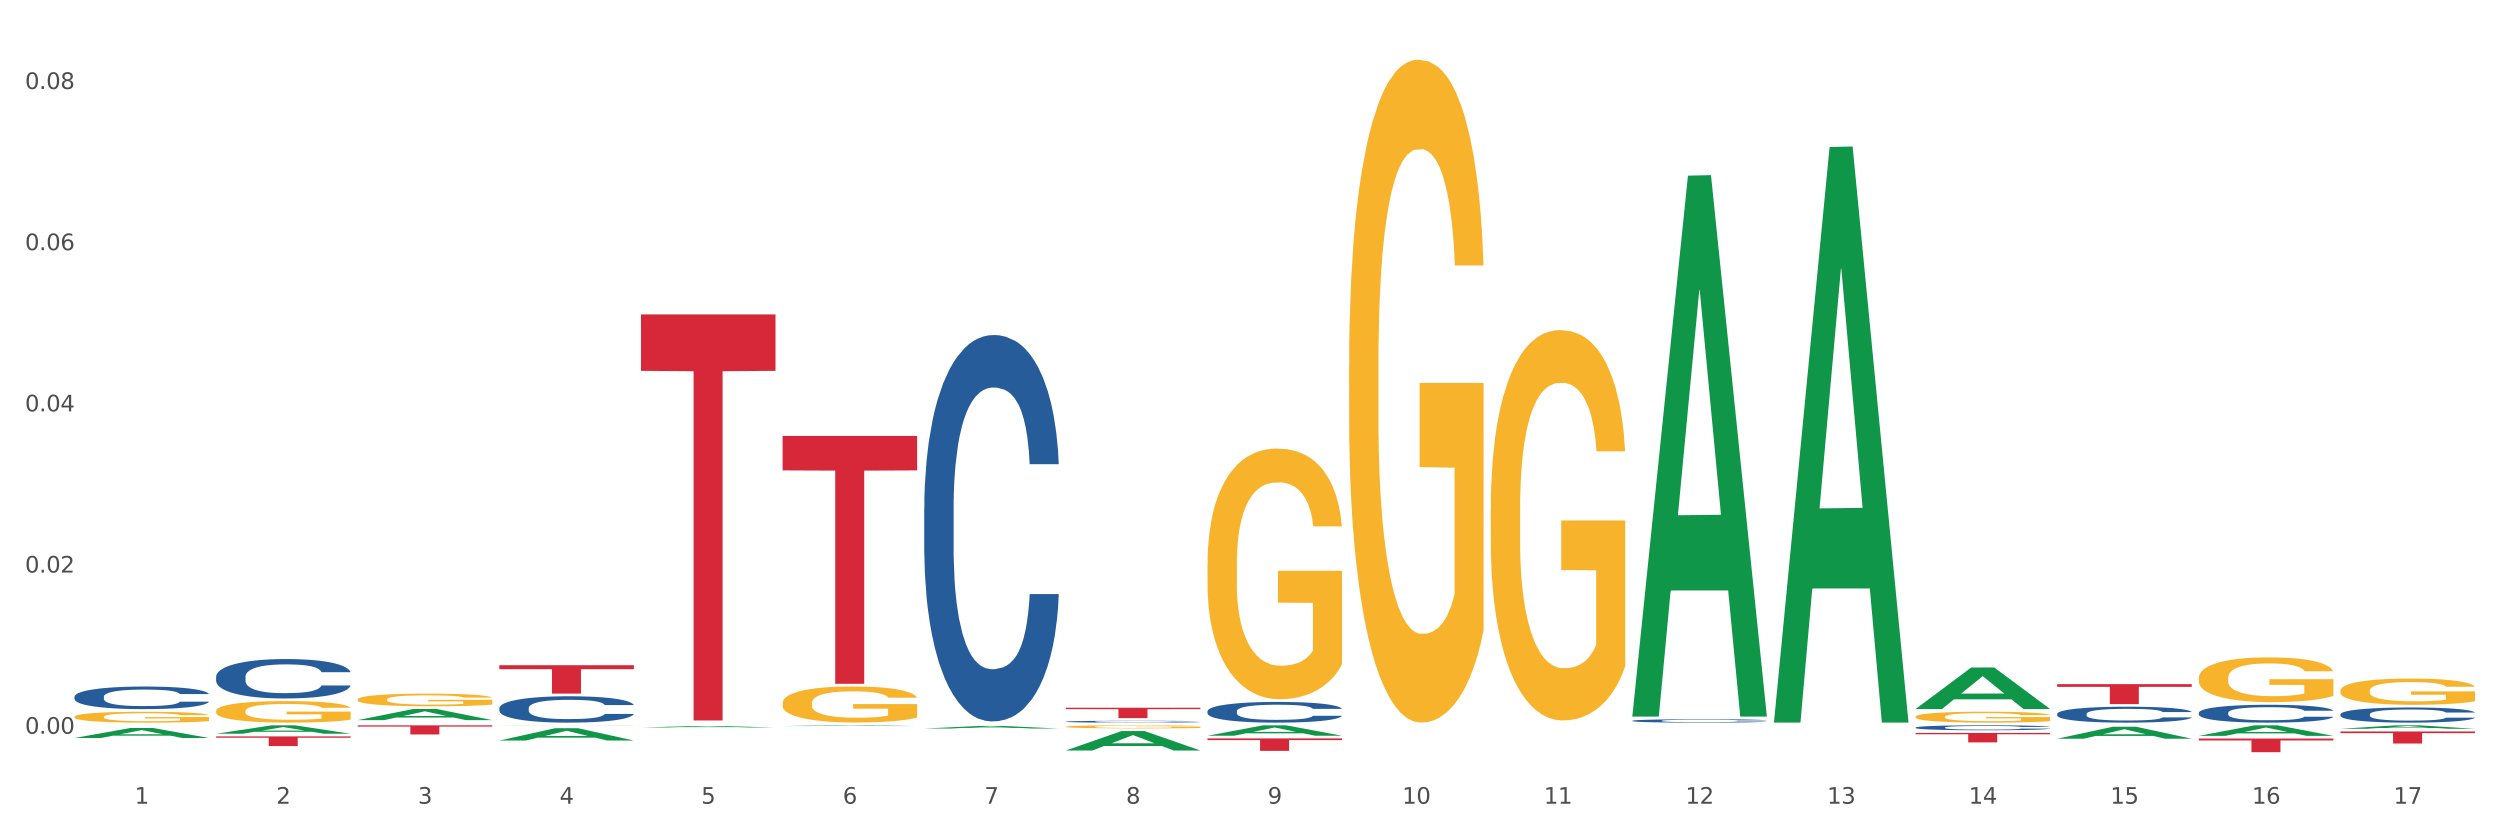 <?xml version="1.0" encoding="utf-8" standalone="no"?>
<!DOCTYPE svg PUBLIC "-//W3C//DTD SVG 1.1//EN"
  "http://www.w3.org/Graphics/SVG/1.1/DTD/svg11.dtd">
<svg xmlns:xlink="http://www.w3.org/1999/xlink" width="1080pt" height="360pt" viewBox="0 0 1080 360" xmlns="http://www.w3.org/2000/svg" version="1.1">
 <rect x="0" y="0" width="1080" height="360" fill="#333333" stroke="none"/>
 <defs>
  <style type="text/css">*{stroke-linejoin: round; stroke-linecap: butt}</style>
 </defs>
 <g id="figure_1">
  <g id="patch_1">
   <path d="M 0 360 
L 1080 360 
L 1080 0 
L 0 0 
z
" style="fill: #ffffff; stroke: #ffffff; stroke-linejoin: miter"/>
  </g>
  <g id="axes_1">
   <g id="matplotlib.axis_1">
    <g id="xtick_1">
     <g id="text_1">
      <!-- 1 -->
      <g style="fill: #4d4d4d" transform="translate(58.182 347.204) scale(0.096 -0.096)">
       <defs>
        <path id="DejaVuSans-31" d="M 794 531 
L 1825 531 
L 1825 4091 
L 703 3866 
L 703 4441 
L 1819 4666 
L 2450 4666 
L 2450 531 
L 3481 531 
L 3481 0 
L 794 0 
L 794 531 
z
" transform="scale(0.016)"/>
       </defs>
       <use xlink:href="#DejaVuSans-31"/>
      </g>
     </g>
    </g>
    <g id="xtick_2">
     <g id="text_2">
      <!-- 2 -->
      <g style="fill: #4d4d4d" transform="translate(119.364 347.204) scale(0.096 -0.096)">
       <defs>
        <path id="DejaVuSans-32" d="M 1228 531 
L 3431 531 
L 3431 0 
L 469 0 
L 469 531 
Q 828 903 1448 1529 
Q 2069 2156 2228 2338 
Q 2531 2678 2651 2914 
Q 2772 3150 2772 3378 
Q 2772 3750 2511 3984 
Q 2250 4219 1831 4219 
Q 1534 4219 1204 4116 
Q 875 4013 500 3803 
L 500 4441 
Q 881 4594 1212 4672 
Q 1544 4750 1819 4750 
Q 2544 4750 2975 4387 
Q 3406 4025 3406 3419 
Q 3406 3131 3298 2873 
Q 3191 2616 2906 2266 
Q 2828 2175 2409 1742 
Q 1991 1309 1228 531 
z
" transform="scale(0.016)"/>
       </defs>
       <use xlink:href="#DejaVuSans-32"/>
      </g>
     </g>
    </g>
    <g id="xtick_3">
     <g id="text_3">
      <!-- 3 -->
      <g style="fill: #4d4d4d" transform="translate(180.545 347.204) scale(0.096 -0.096)">
       <defs>
        <path id="DejaVuSans-33" d="M 2597 2516 
Q 3050 2419 3304 2112 
Q 3559 1806 3559 1356 
Q 3559 666 3084 287 
Q 2609 -91 1734 -91 
Q 1441 -91 1130 -33 
Q 819 25 488 141 
L 488 750 
Q 750 597 1062 519 
Q 1375 441 1716 441 
Q 2309 441 2620 675 
Q 2931 909 2931 1356 
Q 2931 1769 2642 2001 
Q 2353 2234 1838 2234 
L 1294 2234 
L 1294 2753 
L 1863 2753 
Q 2328 2753 2575 2939 
Q 2822 3125 2822 3475 
Q 2822 3834 2567 4026 
Q 2313 4219 1838 4219 
Q 1578 4219 1281 4162 
Q 984 4106 628 3988 
L 628 4550 
Q 988 4650 1302 4700 
Q 1616 4750 1894 4750 
Q 2613 4750 3031 4423 
Q 3450 4097 3450 3541 
Q 3450 3153 3228 2886 
Q 3006 2619 2597 2516 
z
" transform="scale(0.016)"/>
       </defs>
       <use xlink:href="#DejaVuSans-33"/>
      </g>
     </g>
    </g>
    <g id="xtick_4">
     <g id="text_4">
      <!-- 4 -->
      <g style="fill: #4d4d4d" transform="translate(241.726 347.204) scale(0.096 -0.096)">
       <defs>
        <path id="DejaVuSans-34" d="M 2419 4116 
L 825 1625 
L 2419 1625 
L 2419 4116 
z
M 2253 4666 
L 3047 4666 
L 3047 1625 
L 3713 1625 
L 3713 1100 
L 3047 1100 
L 3047 0 
L 2419 0 
L 2419 1100 
L 313 1100 
L 313 1709 
L 2253 4666 
z
" transform="scale(0.016)"/>
       </defs>
       <use xlink:href="#DejaVuSans-34"/>
      </g>
     </g>
    </g>
    <g id="xtick_5">
     <g id="text_5">
      <!-- 5 -->
      <g style="fill: #4d4d4d" transform="translate(302.908 347.204) scale(0.096 -0.096)">
       <defs>
        <path id="DejaVuSans-35" d="M 691 4666 
L 3169 4666 
L 3169 4134 
L 1269 4134 
L 1269 2991 
Q 1406 3038 1543 3061 
Q 1681 3084 1819 3084 
Q 2600 3084 3056 2656 
Q 3513 2228 3513 1497 
Q 3513 744 3044 326 
Q 2575 -91 1722 -91 
Q 1428 -91 1123 -41 
Q 819 9 494 109 
L 494 744 
Q 775 591 1075 516 
Q 1375 441 1709 441 
Q 2250 441 2565 725 
Q 2881 1009 2881 1497 
Q 2881 1984 2565 2268 
Q 2250 2553 1709 2553 
Q 1456 2553 1204 2497 
Q 953 2441 691 2322 
L 691 4666 
z
" transform="scale(0.016)"/>
       </defs>
       <use xlink:href="#DejaVuSans-35"/>
      </g>
     </g>
    </g>
    <g id="xtick_6">
     <g id="text_6">
      <!-- 6 -->
      <g style="fill: #4d4d4d" transform="translate(364.089 347.204) scale(0.096 -0.096)">
       <defs>
        <path id="DejaVuSans-36" d="M 2113 2584 
Q 1688 2584 1439 2293 
Q 1191 2003 1191 1497 
Q 1191 994 1439 701 
Q 1688 409 2113 409 
Q 2538 409 2786 701 
Q 3034 994 3034 1497 
Q 3034 2003 2786 2293 
Q 2538 2584 2113 2584 
z
M 3366 4563 
L 3366 3988 
Q 3128 4100 2886 4159 
Q 2644 4219 2406 4219 
Q 1781 4219 1451 3797 
Q 1122 3375 1075 2522 
Q 1259 2794 1537 2939 
Q 1816 3084 2150 3084 
Q 2853 3084 3261 2657 
Q 3669 2231 3669 1497 
Q 3669 778 3244 343 
Q 2819 -91 2113 -91 
Q 1303 -91 875 529 
Q 447 1150 447 2328 
Q 447 3434 972 4092 
Q 1497 4750 2381 4750 
Q 2619 4750 2861 4703 
Q 3103 4656 3366 4563 
z
" transform="scale(0.016)"/>
       </defs>
       <use xlink:href="#DejaVuSans-36"/>
      </g>
     </g>
    </g>
    <g id="xtick_7">
     <g id="text_7">
      <!-- 7 -->
      <g style="fill: #4d4d4d" transform="translate(425.271 347.204) scale(0.096 -0.096)">
       <defs>
        <path id="DejaVuSans-37" d="M 525 4666 
L 3525 4666 
L 3525 4397 
L 1831 0 
L 1172 0 
L 2766 4134 
L 525 4134 
L 525 4666 
z
" transform="scale(0.016)"/>
       </defs>
       <use xlink:href="#DejaVuSans-37"/>
      </g>
     </g>
    </g>
    <g id="xtick_8">
     <g id="text_8">
      <!-- 8 -->
      <g style="fill: #4d4d4d" transform="translate(486.452 347.204) scale(0.096 -0.096)">
       <defs>
        <path id="DejaVuSans-38" d="M 2034 2216 
Q 1584 2216 1326 1975 
Q 1069 1734 1069 1313 
Q 1069 891 1326 650 
Q 1584 409 2034 409 
Q 2484 409 2743 651 
Q 3003 894 3003 1313 
Q 3003 1734 2745 1975 
Q 2488 2216 2034 2216 
z
M 1403 2484 
Q 997 2584 770 2862 
Q 544 3141 544 3541 
Q 544 4100 942 4425 
Q 1341 4750 2034 4750 
Q 2731 4750 3128 4425 
Q 3525 4100 3525 3541 
Q 3525 3141 3298 2862 
Q 3072 2584 2669 2484 
Q 3125 2378 3379 2068 
Q 3634 1759 3634 1313 
Q 3634 634 3220 271 
Q 2806 -91 2034 -91 
Q 1263 -91 848 271 
Q 434 634 434 1313 
Q 434 1759 690 2068 
Q 947 2378 1403 2484 
z
M 1172 3481 
Q 1172 3119 1398 2916 
Q 1625 2713 2034 2713 
Q 2441 2713 2670 2916 
Q 2900 3119 2900 3481 
Q 2900 3844 2670 4047 
Q 2441 4250 2034 4250 
Q 1625 4250 1398 4047 
Q 1172 3844 1172 3481 
z
" transform="scale(0.016)"/>
       </defs>
       <use xlink:href="#DejaVuSans-38"/>
      </g>
     </g>
    </g>
    <g id="xtick_9">
     <g id="text_9">
      <!-- 9 -->
      <g style="fill: #4d4d4d" transform="translate(547.634 347.204) scale(0.096 -0.096)">
       <defs>
        <path id="DejaVuSans-39" d="M 703 97 
L 703 672 
Q 941 559 1184 500 
Q 1428 441 1663 441 
Q 2288 441 2617 861 
Q 2947 1281 2994 2138 
Q 2813 1869 2534 1725 
Q 2256 1581 1919 1581 
Q 1219 1581 811 2004 
Q 403 2428 403 3163 
Q 403 3881 828 4315 
Q 1253 4750 1959 4750 
Q 2769 4750 3195 4129 
Q 3622 3509 3622 2328 
Q 3622 1225 3098 567 
Q 2575 -91 1691 -91 
Q 1453 -91 1209 -44 
Q 966 3 703 97 
z
M 1959 2075 
Q 2384 2075 2632 2365 
Q 2881 2656 2881 3163 
Q 2881 3666 2632 3958 
Q 2384 4250 1959 4250 
Q 1534 4250 1286 3958 
Q 1038 3666 1038 3163 
Q 1038 2656 1286 2365 
Q 1534 2075 1959 2075 
z
" transform="scale(0.016)"/>
       </defs>
       <use xlink:href="#DejaVuSans-39"/>
      </g>
     </g>
    </g>
    <g id="xtick_10">
     <g id="text_10">
      <!-- 10 -->
      <g style="fill: #4d4d4d" transform="translate(605.761 347.204) scale(0.096 -0.096)">
       <defs>
        <path id="DejaVuSans-30" d="M 2034 4250 
Q 1547 4250 1301 3770 
Q 1056 3291 1056 2328 
Q 1056 1369 1301 889 
Q 1547 409 2034 409 
Q 2525 409 2770 889 
Q 3016 1369 3016 2328 
Q 3016 3291 2770 3770 
Q 2525 4250 2034 4250 
z
M 2034 4750 
Q 2819 4750 3233 4129 
Q 3647 3509 3647 2328 
Q 3647 1150 3233 529 
Q 2819 -91 2034 -91 
Q 1250 -91 836 529 
Q 422 1150 422 2328 
Q 422 3509 836 4129 
Q 1250 4750 2034 4750 
z
" transform="scale(0.016)"/>
       </defs>
       <use xlink:href="#DejaVuSans-31"/>
       <use xlink:href="#DejaVuSans-30" transform="translate(63.623 0)"/>
      </g>
     </g>
    </g>
    <g id="xtick_11">
     <g id="text_11">
      <!-- 11 -->
      <g style="fill: #4d4d4d" transform="translate(666.942 347.204) scale(0.096 -0.096)">
       <use xlink:href="#DejaVuSans-31"/>
       <use xlink:href="#DejaVuSans-31" transform="translate(63.623 0)"/>
      </g>
     </g>
    </g>
    <g id="xtick_12">
     <g id="text_12">
      <!-- 12 -->
      <g style="fill: #4d4d4d" transform="translate(728.124 347.204) scale(0.096 -0.096)">
       <use xlink:href="#DejaVuSans-31"/>
       <use xlink:href="#DejaVuSans-32" transform="translate(63.623 0)"/>
      </g>
     </g>
    </g>
    <g id="xtick_13">
     <g id="text_13">
      <!-- 13 -->
      <g style="fill: #4d4d4d" transform="translate(789.305 347.204) scale(0.096 -0.096)">
       <use xlink:href="#DejaVuSans-31"/>
       <use xlink:href="#DejaVuSans-33" transform="translate(63.623 0)"/>
      </g>
     </g>
    </g>
    <g id="xtick_14">
     <g id="text_14">
      <!-- 14 -->
      <g style="fill: #4d4d4d" transform="translate(850.487 347.204) scale(0.096 -0.096)">
       <use xlink:href="#DejaVuSans-31"/>
       <use xlink:href="#DejaVuSans-34" transform="translate(63.623 0)"/>
      </g>
     </g>
    </g>
    <g id="xtick_15">
     <g id="text_15">
      <!-- 15 -->
      <g style="fill: #4d4d4d" transform="translate(911.668 347.204) scale(0.096 -0.096)">
       <use xlink:href="#DejaVuSans-31"/>
       <use xlink:href="#DejaVuSans-35" transform="translate(63.623 0)"/>
      </g>
     </g>
    </g>
    <g id="xtick_16">
     <g id="text_16">
      <!-- 16 -->
      <g style="fill: #4d4d4d" transform="translate(972.849 347.204) scale(0.096 -0.096)">
       <use xlink:href="#DejaVuSans-31"/>
       <use xlink:href="#DejaVuSans-36" transform="translate(63.623 0)"/>
      </g>
     </g>
    </g>
    <g id="xtick_17">
     <g id="text_17">
      <!-- 17 -->
      <g style="fill: #4d4d4d" transform="translate(1034.031 347.204) scale(0.096 -0.096)">
       <use xlink:href="#DejaVuSans-31"/>
       <use xlink:href="#DejaVuSans-37" transform="translate(63.623 0)"/>
      </g>
     </g>
    </g>
    <g id="xtick_18"/>
    <g id="xtick_19"/>
    <g id="xtick_20"/>
    <g id="xtick_21"/>
    <g id="xtick_22"/>
    <g id="xtick_23"/>
    <g id="xtick_24"/>
    <g id="xtick_25"/>
    <g id="xtick_26"/>
    <g id="xtick_27"/>
    <g id="xtick_28"/>
    <g id="xtick_29"/>
    <g id="xtick_30"/>
    <g id="xtick_31"/>
    <g id="xtick_32"/>
    <g id="xtick_33"/>
   </g>
   <g id="matplotlib.axis_2">
    <g id="ytick_1">
     <g id="text_18">
      <!-- 0.00 -->
      <g style="fill: #4d4d4d" transform="translate(10.8 316.978) scale(0.096 -0.096)">
       <defs>
        <path id="DejaVuSans-2e" d="M 684 794 
L 1344 794 
L 1344 0 
L 684 0 
L 684 794 
z
" transform="scale(0.016)"/>
       </defs>
       <use xlink:href="#DejaVuSans-30"/>
       <use xlink:href="#DejaVuSans-2e" transform="translate(63.623 0)"/>
       <use xlink:href="#DejaVuSans-30" transform="translate(95.41 0)"/>
       <use xlink:href="#DejaVuSans-30" transform="translate(159.033 0)"/>
      </g>
     </g>
    </g>
    <g id="ytick_2">
     <g id="text_19">
      <!-- 0.02 -->
      <g style="fill: #4d4d4d" transform="translate(10.8 247.345) scale(0.096 -0.096)">
       <use xlink:href="#DejaVuSans-30"/>
       <use xlink:href="#DejaVuSans-2e" transform="translate(63.623 0)"/>
       <use xlink:href="#DejaVuSans-30" transform="translate(95.41 0)"/>
       <use xlink:href="#DejaVuSans-32" transform="translate(159.033 0)"/>
      </g>
     </g>
    </g>
    <g id="ytick_3">
     <g id="text_20">
      <!-- 0.04 -->
      <g style="fill: #4d4d4d" transform="translate(10.8 177.711) scale(0.096 -0.096)">
       <use xlink:href="#DejaVuSans-30"/>
       <use xlink:href="#DejaVuSans-2e" transform="translate(63.623 0)"/>
       <use xlink:href="#DejaVuSans-30" transform="translate(95.41 0)"/>
       <use xlink:href="#DejaVuSans-34" transform="translate(159.033 0)"/>
      </g>
     </g>
    </g>
    <g id="ytick_4">
     <g id="text_21">
      <!-- 0.06 -->
      <g style="fill: #4d4d4d" transform="translate(10.8 108.077) scale(0.096 -0.096)">
       <use xlink:href="#DejaVuSans-30"/>
       <use xlink:href="#DejaVuSans-2e" transform="translate(63.623 0)"/>
       <use xlink:href="#DejaVuSans-30" transform="translate(95.41 0)"/>
       <use xlink:href="#DejaVuSans-36" transform="translate(159.033 0)"/>
      </g>
     </g>
    </g>
    <g id="ytick_5">
     <g id="text_22">
      <!-- 0.08 -->
      <g style="fill: #4d4d4d" transform="translate(10.8 38.443) scale(0.096 -0.096)">
       <use xlink:href="#DejaVuSans-30"/>
       <use xlink:href="#DejaVuSans-2e" transform="translate(63.623 0)"/>
       <use xlink:href="#DejaVuSans-30" transform="translate(95.41 0)"/>
       <use xlink:href="#DejaVuSans-38" transform="translate(159.033 0)"/>
      </g>
     </g>
    </g>
    <g id="ytick_6"/>
    <g id="ytick_7"/>
    <g id="ytick_8"/>
    <g id="ytick_9"/>
   </g>
   <g id="PolyCollection_1">
    <path d="M 215.719 313.378 
L 215.788 313.378 
L 215.788 313.374 
L 215.925 313.372 
L 216.611 313.365 
L 217.641 313.359 
L 218.395 313.356 
L 219.15 313.353 
L 220.042 313.351 
L 221.14 313.348 
L 223.13 313.345 
L 224.366 313.343 
L 225.875 313.341 
L 228.62 313.338 
L 230.61 313.336 
L 232.669 313.335 
L 236.031 313.333 
L 238.227 313.332 
L 240.56 313.332 
L 243.374 313.331 
L 245.501 313.331 
L 250.167 313.331 
L 254.147 313.332 
L 256.069 313.333 
L 258.539 313.334 
L 259.843 313.335 
L 261.97 313.336 
L 264.166 313.338 
L 265.676 313.34 
L 267.94 313.343 
L 269.656 313.346 
L 271.234 313.35 
L 272.057 313.353 
L 272.675 313.355 
L 273.224 313.358 
L 273.773 313.363 
L 261.421 313.363 
L 260.941 313.359 
L 260.186 313.356 
L 259.088 313.353 
L 258.127 313.351 
L 256.48 313.349 
L 254.971 313.348 
L 253.392 313.347 
L 251.471 313.346 
L 249.961 313.345 
L 247.834 313.345 
L 243.648 313.345 
L 240.835 313.346 
L 238.913 313.347 
L 237.678 313.347 
L 236.58 313.348 
L 235.345 313.35 
L 233.904 313.352 
L 232.875 313.353 
L 231.845 313.356 
L 231.022 313.358 
L 230.267 313.36 
L 229.649 313.363 
L 229.169 313.366 
L 228.757 313.369 
L 228.414 313.375 
L 228.414 313.388 
L 228.551 313.391 
L 228.895 313.395 
L 229.306 313.397 
L 229.993 313.401 
L 230.61 313.403 
L 231.777 313.407 
L 233.08 313.409 
L 234.11 313.411 
L 235.139 313.413 
L 236.923 313.415 
L 238.913 313.416 
L 240.629 313.417 
L 242.962 313.418 
L 244.54 313.419 
L 245.913 313.419 
L 249.275 313.419 
L 251.677 313.418 
L 254.353 313.418 
L 256.412 313.417 
L 258.127 313.416 
L 260.049 313.414 
L 261.284 313.413 
L 261.284 313.393 
L 246.187 313.393 
L 246.187 313.38 
L 273.842 313.38 
L 273.842 313.418 
L 272.675 313.42 
L 271.371 313.422 
L 269.999 313.423 
L 267.94 313.425 
L 265.47 313.427 
L 263.274 313.429 
L 260.941 313.43 
L 258.196 313.431 
L 254.628 313.432 
L 252.432 313.432 
L 249.687 313.432 
L 246.462 313.432 
L 243.648 313.432 
L 240.903 313.432 
L 238.021 313.431 
L 235.208 313.43 
L 233.08 313.428 
L 230.953 313.427 
L 228.689 313.425 
L 226.905 313.423 
L 225.532 313.422 
L 224.022 313.419 
L 222.376 313.417 
L 221.14 313.414 
L 220.042 313.412 
L 218.876 313.408 
L 218.052 313.405 
L 217.229 313.402 
L 216.749 313.399 
L 216.2 313.395 
L 215.788 313.389 
L 215.719 313.378 
z
" clip-path="url(#p27e3072fd4)" style="fill: #f7b32b"/>
    <path d="M 154.538 302.181 
L 154.606 302.176 
L 154.606 301.996 
L 154.744 301.841 
L 155.43 301.467 
L 156.459 301.157 
L 157.214 300.992 
L 157.969 300.857 
L 158.861 300.723 
L 159.959 300.583 
L 161.949 300.378 
L 163.184 300.273 
L 164.694 300.163 
L 167.439 300.004 
L 169.429 299.914 
L 171.487 299.839 
L 174.85 299.749 
L 177.046 299.709 
L 179.379 299.679 
L 182.192 299.659 
L 184.32 299.654 
L 188.986 299.669 
L 192.966 299.714 
L 194.887 299.749 
L 197.358 299.809 
L 198.661 299.849 
L 200.789 299.929 
L 202.985 300.034 
L 204.494 300.123 
L 206.759 300.293 
L 208.474 300.463 
L 210.053 300.673 
L 210.876 300.818 
L 211.494 300.952 
L 212.043 301.107 
L 212.592 301.352 
L 200.24 301.352 
L 199.759 301.177 
L 199.005 301.012 
L 197.907 300.852 
L 196.946 300.753 
L 195.299 300.628 
L 193.789 300.548 
L 192.211 300.488 
L 190.29 300.438 
L 188.78 300.413 
L 186.653 300.393 
L 182.467 300.398 
L 179.653 300.438 
L 177.732 300.488 
L 176.497 300.533 
L 175.399 300.583 
L 174.164 300.653 
L 172.723 300.758 
L 171.693 300.852 
L 170.664 300.972 
L 169.84 301.092 
L 169.086 301.232 
L 168.468 301.382 
L 167.988 301.537 
L 167.576 301.726 
L 167.233 302.041 
L 167.233 302.725 
L 167.37 302.88 
L 167.713 303.085 
L 168.125 303.239 
L 168.811 303.424 
L 169.429 303.549 
L 170.595 303.729 
L 171.899 303.879 
L 172.928 303.973 
L 173.958 304.053 
L 175.742 304.163 
L 177.732 304.253 
L 179.447 304.308 
L 181.781 304.358 
L 183.359 304.378 
L 184.731 304.388 
L 188.094 304.388 
L 190.495 304.373 
L 193.172 304.338 
L 195.23 304.293 
L 196.946 304.238 
L 198.867 304.148 
L 200.102 304.063 
L 200.102 303.02 
L 185.006 303.015 
L 185.006 302.321 
L 212.66 302.321 
L 212.66 304.358 
L 211.494 304.463 
L 210.19 304.558 
L 208.817 304.643 
L 206.759 304.747 
L 204.288 304.847 
L 202.092 304.917 
L 199.759 304.977 
L 197.014 305.032 
L 193.446 305.082 
L 191.25 305.102 
L 188.505 305.117 
L 185.28 305.122 
L 182.467 305.112 
L 179.722 305.087 
L 176.84 305.042 
L 174.026 304.977 
L 171.899 304.912 
L 169.772 304.832 
L 167.507 304.727 
L 165.723 304.628 
L 164.351 304.538 
L 162.841 304.423 
L 161.194 304.273 
L 159.959 304.138 
L 158.861 303.998 
L 157.694 303.819 
L 156.871 303.664 
L 156.048 303.469 
L 155.567 303.324 
L 155.018 303.1 
L 154.606 302.785 
L 154.538 302.181 
z
" clip-path="url(#p27e3072fd4)" style="fill: #f7b32b"/>
    <path d="M 93.356 307.179 
L 93.425 307.171 
L 93.425 306.865 
L 93.562 306.602 
L 94.248 305.965 
L 95.278 305.439 
L 96.033 305.159 
L 96.787 304.929 
L 97.68 304.7 
L 98.778 304.462 
L 100.768 304.114 
L 102.003 303.936 
L 103.512 303.749 
L 106.257 303.477 
L 108.247 303.324 
L 110.306 303.197 
L 113.668 303.044 
L 115.864 302.976 
L 118.197 302.925 
L 121.011 302.891 
L 123.138 302.883 
L 127.804 302.908 
L 131.784 302.985 
L 133.706 303.044 
L 136.176 303.146 
L 137.48 303.214 
L 139.607 303.35 
L 141.803 303.528 
L 143.313 303.681 
L 145.577 303.97 
L 147.293 304.258 
L 148.871 304.615 
L 149.695 304.861 
L 150.312 305.091 
L 150.861 305.354 
L 151.41 305.77 
L 139.058 305.77 
L 138.578 305.473 
L 137.823 305.193 
L 136.725 304.921 
L 135.764 304.751 
L 134.118 304.539 
L 132.608 304.403 
L 131.03 304.301 
L 129.108 304.216 
L 127.599 304.174 
L 125.471 304.14 
L 121.285 304.148 
L 118.472 304.216 
L 116.55 304.301 
L 115.315 304.377 
L 114.217 304.462 
L 112.982 304.581 
L 111.541 304.759 
L 110.512 304.921 
L 109.482 305.125 
L 108.659 305.328 
L 107.904 305.566 
L 107.287 305.821 
L 106.806 306.084 
L 106.394 306.407 
L 106.051 306.942 
L 106.051 308.105 
L 106.189 308.368 
L 106.532 308.716 
L 106.943 308.98 
L 107.63 309.294 
L 108.247 309.506 
L 109.414 309.812 
L 110.718 310.067 
L 111.747 310.228 
L 112.776 310.364 
L 114.56 310.551 
L 116.55 310.703 
L 118.266 310.797 
L 120.599 310.882 
L 122.177 310.916 
L 123.55 310.933 
L 126.912 310.933 
L 129.314 310.907 
L 131.99 310.848 
L 134.049 310.771 
L 135.764 310.678 
L 137.686 310.525 
L 138.921 310.381 
L 138.921 308.606 
L 123.824 308.598 
L 123.824 307.417 
L 151.479 307.417 
L 151.479 310.882 
L 150.312 311.06 
L 149.008 311.221 
L 147.636 311.366 
L 145.577 311.544 
L 143.107 311.714 
L 140.911 311.833 
L 138.578 311.935 
L 135.833 312.028 
L 132.265 312.113 
L 130.069 312.147 
L 127.324 312.172 
L 124.099 312.181 
L 121.285 312.164 
L 118.54 312.121 
L 115.658 312.045 
L 112.845 311.935 
L 110.718 311.824 
L 108.59 311.688 
L 106.326 311.51 
L 104.542 311.34 
L 103.169 311.187 
L 101.66 310.992 
L 100.013 310.737 
L 98.778 310.508 
L 97.68 310.27 
L 96.513 309.965 
L 95.69 309.701 
L 94.866 309.37 
L 94.386 309.124 
L 93.837 308.742 
L 93.425 308.207 
L 93.356 307.179 
z
" clip-path="url(#p27e3072fd4)" style="fill: #f7b32b"/>
    <path d="M 32.175 309.656 
L 32.244 309.652 
L 32.244 309.498 
L 32.381 309.365 
L 33.067 309.043 
L 34.096 308.777 
L 34.851 308.636 
L 35.606 308.52 
L 36.498 308.405 
L 37.596 308.285 
L 39.586 308.109 
L 40.821 308.019 
L 42.331 307.924 
L 45.076 307.787 
L 47.066 307.71 
L 49.124 307.646 
L 52.487 307.569 
L 54.683 307.534 
L 57.016 307.509 
L 59.829 307.492 
L 61.957 307.487 
L 66.623 307.5 
L 70.603 307.539 
L 72.524 307.569 
L 74.995 307.62 
L 76.299 307.654 
L 78.426 307.723 
L 80.622 307.813 
L 82.131 307.89 
L 84.396 308.036 
L 86.111 308.182 
L 87.69 308.362 
L 88.513 308.486 
L 89.131 308.602 
L 89.68 308.735 
L 90.229 308.945 
L 77.877 308.945 
L 77.397 308.795 
L 76.642 308.653 
L 75.544 308.516 
L 74.583 308.43 
L 72.936 308.323 
L 71.426 308.255 
L 69.848 308.203 
L 67.927 308.16 
L 66.417 308.139 
L 64.29 308.122 
L 60.104 308.126 
L 57.29 308.16 
L 55.369 308.203 
L 54.134 308.242 
L 53.036 308.285 
L 51.801 308.345 
L 50.36 308.435 
L 49.33 308.516 
L 48.301 308.619 
L 47.478 308.722 
L 46.723 308.842 
L 46.105 308.97 
L 45.625 309.103 
L 45.213 309.266 
L 44.87 309.536 
L 44.87 310.123 
L 45.007 310.256 
L 45.35 310.432 
L 45.762 310.565 
L 46.448 310.723 
L 47.066 310.831 
L 48.232 310.985 
L 49.536 311.114 
L 50.566 311.195 
L 51.595 311.264 
L 53.379 311.358 
L 55.369 311.435 
L 57.085 311.482 
L 59.418 311.525 
L 60.996 311.542 
L 62.368 311.551 
L 65.731 311.551 
L 68.133 311.538 
L 70.809 311.508 
L 72.868 311.469 
L 74.583 311.422 
L 76.504 311.345 
L 77.74 311.272 
L 77.74 310.376 
L 62.643 310.372 
L 62.643 309.776 
L 90.297 309.776 
L 90.297 311.525 
L 89.131 311.615 
L 87.827 311.696 
L 86.455 311.769 
L 84.396 311.859 
L 81.926 311.945 
L 79.73 312.005 
L 77.397 312.057 
L 74.652 312.104 
L 71.083 312.147 
L 68.887 312.164 
L 66.143 312.177 
L 62.917 312.181 
L 60.104 312.172 
L 57.359 312.151 
L 54.477 312.112 
L 51.663 312.057 
L 49.536 312.001 
L 47.409 311.932 
L 45.144 311.842 
L 43.36 311.756 
L 41.988 311.679 
L 40.478 311.581 
L 38.831 311.452 
L 37.596 311.336 
L 36.498 311.216 
L 35.332 311.062 
L 34.508 310.929 
L 33.685 310.762 
L 33.204 310.638 
L 32.655 310.445 
L 32.244 310.175 
L 32.175 309.656 
z
" clip-path="url(#p27e3072fd4)" style="fill: #f7b32b"/>
    <path d="M 338.082 303.757 
L 338.151 303.742 
L 338.151 303.231 
L 338.288 302.79 
L 338.974 301.724 
L 340.003 300.842 
L 340.758 300.373 
L 341.513 299.989 
L 342.405 299.606 
L 343.503 299.207 
L 345.493 298.625 
L 346.728 298.326 
L 348.238 298.013 
L 350.983 297.558 
L 352.973 297.302 
L 355.032 297.089 
L 358.394 296.833 
L 360.59 296.72 
L 362.923 296.634 
L 365.737 296.577 
L 367.864 296.563 
L 372.53 296.606 
L 376.51 296.734 
L 378.431 296.833 
L 380.902 297.004 
L 382.206 297.118 
L 384.333 297.345 
L 386.529 297.644 
L 388.038 297.9 
L 390.303 298.383 
L 392.019 298.866 
L 393.597 299.463 
L 394.42 299.876 
L 395.038 300.259 
L 395.587 300.7 
L 396.136 301.397 
L 383.784 301.397 
L 383.304 300.899 
L 382.549 300.43 
L 381.451 299.975 
L 380.49 299.691 
L 378.843 299.335 
L 377.334 299.108 
L 375.755 298.937 
L 373.834 298.795 
L 372.324 298.724 
L 370.197 298.667 
L 366.011 298.681 
L 363.198 298.795 
L 361.276 298.937 
L 360.041 299.065 
L 358.943 299.207 
L 357.708 299.407 
L 356.267 299.705 
L 355.237 299.975 
L 354.208 300.316 
L 353.385 300.658 
L 352.63 301.056 
L 352.012 301.482 
L 351.532 301.923 
L 351.12 302.463 
L 350.777 303.359 
L 350.777 305.306 
L 350.914 305.747 
L 351.257 306.33 
L 351.669 306.771 
L 352.355 307.297 
L 352.973 307.652 
L 354.139 308.164 
L 355.443 308.59 
L 356.473 308.86 
L 357.502 309.088 
L 359.286 309.401 
L 361.276 309.656 
L 362.992 309.813 
L 365.325 309.955 
L 366.903 310.012 
L 368.276 310.04 
L 371.638 310.04 
L 374.04 309.998 
L 376.716 309.898 
L 378.775 309.77 
L 380.49 309.614 
L 382.412 309.358 
L 383.647 309.116 
L 383.647 306.145 
L 368.55 306.131 
L 368.55 304.155 
L 396.204 304.155 
L 396.204 309.955 
L 395.038 310.254 
L 393.734 310.524 
L 392.362 310.765 
L 390.303 311.064 
L 387.833 311.348 
L 385.637 311.547 
L 383.304 311.718 
L 380.559 311.874 
L 376.99 312.016 
L 374.795 312.073 
L 372.05 312.116 
L 368.824 312.13 
L 366.011 312.102 
L 363.266 312.031 
L 360.384 311.903 
L 357.571 311.718 
L 355.443 311.533 
L 353.316 311.306 
L 351.052 311.007 
L 349.267 310.723 
L 347.895 310.467 
L 346.385 310.14 
L 344.738 309.713 
L 343.503 309.33 
L 342.405 308.931 
L 341.239 308.42 
L 340.415 307.979 
L 339.592 307.425 
L 339.111 307.012 
L 338.562 306.373 
L 338.151 305.477 
L 338.082 303.757 
z
" clip-path="url(#p27e3072fd4)" style="fill: #f7b32b"/>
    <path d="M 460.445 313.946 
L 460.514 313.945 
L 460.514 313.901 
L 460.651 313.863 
L 461.337 313.772 
L 462.366 313.697 
L 463.121 313.657 
L 463.876 313.624 
L 464.768 313.591 
L 465.866 313.557 
L 467.856 313.507 
L 469.091 313.482 
L 470.601 313.455 
L 473.346 313.416 
L 475.336 313.394 
L 477.394 313.376 
L 480.757 313.354 
L 482.953 313.344 
L 485.286 313.337 
L 488.099 313.332 
L 490.227 313.331 
L 494.893 313.335 
L 498.873 313.346 
L 500.794 313.354 
L 503.265 313.369 
L 504.568 313.379 
L 506.696 313.398 
L 508.892 313.423 
L 510.401 313.445 
L 512.666 313.487 
L 514.381 313.528 
L 515.96 313.579 
L 516.783 313.614 
L 517.401 313.647 
L 517.95 313.685 
L 518.499 313.744 
L 506.147 313.744 
L 505.666 313.702 
L 504.912 313.662 
L 503.814 313.623 
L 502.853 313.598 
L 501.206 313.568 
L 499.696 313.549 
L 498.118 313.534 
L 496.197 313.522 
L 494.687 313.516 
L 492.56 313.511 
L 488.374 313.512 
L 485.56 313.522 
L 483.639 313.534 
L 482.404 313.545 
L 481.306 313.557 
L 480.071 313.574 
L 478.63 313.6 
L 477.6 313.623 
L 476.571 313.652 
L 475.747 313.681 
L 474.993 313.715 
L 474.375 313.751 
L 473.895 313.789 
L 473.483 313.835 
L 473.14 313.912 
L 473.14 314.078 
L 473.277 314.116 
L 473.62 314.166 
L 474.032 314.203 
L 474.718 314.248 
L 475.336 314.279 
L 476.502 314.322 
L 477.806 314.359 
L 478.835 314.382 
L 479.865 314.401 
L 481.649 314.428 
L 483.639 314.45 
L 485.354 314.463 
L 487.688 314.475 
L 489.266 314.48 
L 490.638 314.483 
L 494.001 314.483 
L 496.403 314.479 
L 499.079 314.471 
L 501.137 314.46 
L 502.853 314.446 
L 504.774 314.424 
L 506.01 314.404 
L 506.01 314.15 
L 490.913 314.149 
L 490.913 313.98 
L 518.567 313.98 
L 518.567 314.475 
L 517.401 314.501 
L 516.097 314.524 
L 514.724 314.545 
L 512.666 314.57 
L 510.195 314.594 
L 508 314.612 
L 505.666 314.626 
L 502.922 314.639 
L 499.353 314.652 
L 497.157 314.656 
L 494.413 314.66 
L 491.187 314.661 
L 488.374 314.659 
L 485.629 314.653 
L 482.747 314.642 
L 479.933 314.626 
L 477.806 314.61 
L 475.679 314.591 
L 473.414 314.565 
L 471.63 314.541 
L 470.258 314.519 
L 468.748 314.491 
L 467.101 314.455 
L 465.866 314.422 
L 464.768 314.388 
L 463.601 314.344 
L 462.778 314.307 
L 461.955 314.259 
L 461.474 314.224 
L 460.925 314.169 
L 460.514 314.093 
L 460.445 313.946 
z
" clip-path="url(#p27e3072fd4)" style="fill: #f7b32b"/>
    <path d="M 521.626 243.825 
L 521.695 243.726 
L 521.695 240.165 
L 521.832 237.099 
L 522.518 229.681 
L 523.548 223.549 
L 524.303 220.285 
L 525.057 217.614 
L 525.949 214.944 
L 527.047 212.175 
L 529.037 208.119 
L 530.273 206.042 
L 531.782 203.866 
L 534.527 200.701 
L 536.517 198.921 
L 538.576 197.437 
L 541.938 195.657 
L 544.134 194.866 
L 546.467 194.272 
L 549.281 193.877 
L 551.408 193.778 
L 556.074 194.074 
L 560.054 194.965 
L 561.976 195.657 
L 564.446 196.844 
L 565.75 197.635 
L 567.877 199.218 
L 570.073 201.295 
L 571.583 203.075 
L 573.847 206.438 
L 575.563 209.801 
L 577.141 213.955 
L 577.965 216.823 
L 578.582 219.494 
L 579.131 222.56 
L 579.68 227.406 
L 567.328 227.406 
L 566.848 223.945 
L 566.093 220.681 
L 564.995 217.516 
L 564.034 215.537 
L 562.387 213.065 
L 560.878 211.482 
L 559.299 210.295 
L 557.378 209.306 
L 555.868 208.812 
L 553.741 208.416 
L 549.555 208.515 
L 546.742 209.306 
L 544.82 210.295 
L 543.585 211.185 
L 542.487 212.175 
L 541.252 213.559 
L 539.811 215.636 
L 538.782 217.516 
L 537.752 219.889 
L 536.929 222.263 
L 536.174 225.033 
L 535.556 228 
L 535.076 231.066 
L 534.664 234.824 
L 534.321 241.056 
L 534.321 254.606 
L 534.459 257.672 
L 534.802 261.727 
L 535.213 264.794 
L 535.9 268.453 
L 536.517 270.926 
L 537.684 274.487 
L 538.988 277.454 
L 540.017 279.333 
L 541.046 280.916 
L 542.83 283.092 
L 544.82 284.872 
L 546.536 285.96 
L 548.869 286.949 
L 550.447 287.345 
L 551.82 287.542 
L 555.182 287.542 
L 557.584 287.246 
L 560.26 286.553 
L 562.319 285.663 
L 564.034 284.575 
L 565.956 282.795 
L 567.191 281.113 
L 567.191 260.442 
L 552.094 260.343 
L 552.094 246.594 
L 579.749 246.594 
L 579.749 286.949 
L 578.582 289.026 
L 577.278 290.905 
L 575.906 292.587 
L 573.847 294.664 
L 571.377 296.642 
L 569.181 298.027 
L 566.848 299.214 
L 564.103 300.302 
L 560.535 301.291 
L 558.339 301.686 
L 555.594 301.983 
L 552.369 302.082 
L 549.555 301.884 
L 546.81 301.39 
L 543.928 300.499 
L 541.115 299.214 
L 538.988 297.928 
L 536.86 296.345 
L 534.596 294.268 
L 532.812 292.29 
L 531.439 290.51 
L 529.93 288.235 
L 528.283 285.268 
L 527.047 282.597 
L 525.949 279.828 
L 524.783 276.267 
L 523.959 273.201 
L 523.136 269.343 
L 522.656 266.475 
L 522.107 262.024 
L 521.695 255.793 
L 521.626 243.825 
z
" clip-path="url(#p27e3072fd4)" style="fill: #f7b32b"/>
    <path d="M 582.808 158.109 
L 582.876 157.847 
L 582.876 148.431 
L 583.014 140.323 
L 583.7 120.706 
L 584.729 104.489 
L 585.484 95.857 
L 586.239 88.795 
L 587.131 81.733 
L 588.229 74.41 
L 590.219 63.686 
L 591.454 58.193 
L 592.964 52.439 
L 595.709 44.069 
L 597.699 39.361 
L 599.757 35.437 
L 603.12 30.729 
L 605.316 28.637 
L 607.649 27.067 
L 610.462 26.021 
L 612.589 25.759 
L 617.256 26.544 
L 621.236 28.898 
L 623.157 30.729 
L 625.628 33.868 
L 626.931 35.96 
L 629.059 40.145 
L 631.254 45.638 
L 632.764 50.346 
L 635.029 59.239 
L 636.744 68.132 
L 638.322 79.118 
L 639.146 86.703 
L 639.764 93.765 
L 640.312 101.873 
L 640.861 114.69 
L 628.51 114.69 
L 628.029 105.535 
L 627.274 96.904 
L 626.176 88.534 
L 625.216 83.303 
L 623.569 76.764 
L 622.059 72.579 
L 620.481 69.44 
L 618.56 66.824 
L 617.05 65.517 
L 614.923 64.47 
L 610.737 64.732 
L 607.923 66.824 
L 606.002 69.44 
L 604.767 71.794 
L 603.669 74.41 
L 602.433 78.071 
L 600.992 83.564 
L 599.963 88.534 
L 598.934 94.811 
L 598.11 101.089 
L 597.355 108.412 
L 596.738 116.259 
L 596.258 124.367 
L 595.846 134.307 
L 595.503 150.785 
L 595.503 186.619 
L 595.64 194.727 
L 595.983 205.451 
L 596.395 213.559 
L 597.081 223.237 
L 597.699 229.776 
L 598.865 239.192 
L 600.169 247.039 
L 601.198 252.008 
L 602.228 256.193 
L 604.012 261.948 
L 606.002 266.656 
L 607.717 269.533 
L 610.05 272.149 
L 611.629 273.195 
L 613.001 273.718 
L 616.364 273.718 
L 618.765 272.933 
L 621.442 271.102 
L 623.5 268.748 
L 625.216 265.871 
L 627.137 261.163 
L 628.372 256.717 
L 628.372 202.051 
L 613.276 201.789 
L 613.276 165.432 
L 640.93 165.432 
L 640.93 272.149 
L 639.764 277.641 
L 638.46 282.611 
L 637.087 287.057 
L 635.029 292.55 
L 632.558 297.781 
L 630.362 301.443 
L 628.029 304.582 
L 625.284 307.459 
L 621.716 310.075 
L 619.52 311.121 
L 616.775 311.906 
L 613.55 312.167 
L 610.737 311.644 
L 607.992 310.336 
L 605.11 307.982 
L 602.296 304.582 
L 600.169 301.182 
L 598.042 296.997 
L 595.777 291.504 
L 593.993 286.273 
L 592.621 281.565 
L 591.111 275.549 
L 589.464 267.702 
L 588.229 260.64 
L 587.131 253.316 
L 585.964 243.9 
L 585.141 235.792 
L 584.317 225.591 
L 583.837 218.006 
L 583.288 206.236 
L 582.876 189.757 
L 582.808 158.109 
z
" clip-path="url(#p27e3072fd4)" style="fill: #f7b32b"/>
    <path d="M 521.626 319 
L 579.749 319 
L 579.749 319.745 
L 556.885 319.75 
L 556.885 324.364 
L 544.352 324.364 
L 544.352 319.75 
L 521.626 319.745 
L 521.626 319.005 
L 521.626 319 
z
" clip-path="url(#p27e3072fd4)" style="fill: #d62839"/>
    <path d="M 460.445 305.735 
L 518.567 305.735 
L 518.567 306.358 
L 495.704 306.363 
L 495.704 310.223 
L 483.17 310.223 
L 483.17 306.363 
L 460.445 306.358 
L 460.445 305.739 
L 460.445 305.735 
z
" clip-path="url(#p27e3072fd4)" style="fill: #d62839"/>
    <path d="M 338.082 188.332 
L 396.204 188.332 
L 396.204 203.212 
L 373.341 203.313 
L 373.341 295.413 
L 360.808 295.413 
L 360.808 203.313 
L 338.082 203.212 
L 338.082 188.432 
L 338.082 188.332 
z
" clip-path="url(#p27e3072fd4)" style="fill: #d62839"/>
    <path d="M 276.901 135.824 
L 335.023 135.824 
L 335.023 160.202 
L 312.16 160.367 
L 312.16 311.246 
L 299.626 311.246 
L 299.626 160.367 
L 276.901 160.202 
L 276.901 135.989 
L 276.901 135.824 
z
" clip-path="url(#p27e3072fd4)" style="fill: #d62839"/>
    <path d="M 643.989 220.531 
L 644.058 220.377 
L 644.058 214.833 
L 644.195 210.059 
L 644.881 198.509 
L 645.911 188.96 
L 646.665 183.878 
L 647.42 179.72 
L 648.312 175.562 
L 649.41 171.25 
L 651.4 164.936 
L 652.635 161.702 
L 654.145 158.313 
L 656.89 153.385 
L 658.88 150.613 
L 660.939 148.303 
L 664.301 145.531 
L 666.497 144.299 
L 668.83 143.375 
L 671.644 142.759 
L 673.771 142.605 
L 678.437 143.067 
L 682.417 144.453 
L 684.339 145.531 
L 686.809 147.379 
L 688.113 148.611 
L 690.24 151.075 
L 692.436 154.309 
L 693.946 157.081 
L 696.21 162.318 
L 697.926 167.554 
L 699.504 174.022 
L 700.327 178.488 
L 700.945 182.646 
L 701.494 187.42 
L 702.043 194.967 
L 689.691 194.967 
L 689.211 189.576 
L 688.456 184.494 
L 687.358 179.566 
L 686.397 176.486 
L 684.75 172.636 
L 683.241 170.172 
L 681.662 168.324 
L 679.741 166.784 
L 678.231 166.014 
L 676.104 165.398 
L 671.918 165.552 
L 669.105 166.784 
L 667.183 168.324 
L 665.948 169.71 
L 664.85 171.25 
L 663.615 173.406 
L 662.174 176.64 
L 661.145 179.566 
L 660.115 183.262 
L 659.292 186.958 
L 658.537 191.27 
L 657.919 195.891 
L 657.439 200.665 
L 657.027 206.517 
L 656.684 216.219 
L 656.684 237.318 
L 656.821 242.092 
L 657.164 248.406 
L 657.576 253.18 
L 658.262 258.878 
L 658.88 262.729 
L 660.047 268.273 
L 661.35 272.893 
L 662.38 275.819 
L 663.409 278.283 
L 665.193 281.671 
L 667.183 284.443 
L 668.899 286.137 
L 671.232 287.677 
L 672.81 288.293 
L 674.183 288.601 
L 677.545 288.601 
L 679.947 288.139 
L 682.623 287.061 
L 684.682 285.675 
L 686.397 283.981 
L 688.319 281.209 
L 689.554 278.591 
L 689.554 246.404 
L 674.457 246.25 
L 674.457 224.843 
L 702.112 224.843 
L 702.112 287.677 
L 700.945 290.911 
L 699.641 293.837 
L 698.269 296.456 
L 696.21 299.69 
L 693.74 302.77 
L 691.544 304.926 
L 689.211 306.774 
L 686.466 308.468 
L 682.898 310.008 
L 680.702 310.624 
L 677.957 311.086 
L 674.732 311.24 
L 671.918 310.932 
L 669.173 310.162 
L 666.291 308.776 
L 663.478 306.774 
L 661.35 304.772 
L 659.223 302.308 
L 656.959 299.074 
L 655.174 295.994 
L 653.802 293.221 
L 652.292 289.679 
L 650.645 285.059 
L 649.41 280.901 
L 648.312 276.589 
L 647.146 271.045 
L 646.322 266.271 
L 645.499 260.264 
L 645.018 255.798 
L 644.47 248.868 
L 644.058 239.166 
L 643.989 220.531 
z
" clip-path="url(#p27e3072fd4)" style="fill: #f7b32b"/>
    <path d="M 827.533 309.639 
L 827.602 309.634 
L 827.602 309.479 
L 827.739 309.345 
L 828.425 309.022 
L 829.455 308.754 
L 830.21 308.612 
L 830.964 308.495 
L 831.857 308.378 
L 832.954 308.258 
L 834.945 308.081 
L 836.18 307.99 
L 837.689 307.895 
L 840.434 307.757 
L 842.424 307.679 
L 844.483 307.615 
L 847.845 307.537 
L 850.041 307.502 
L 852.374 307.476 
L 855.188 307.459 
L 857.315 307.455 
L 861.981 307.468 
L 865.961 307.507 
L 867.883 307.537 
L 870.353 307.589 
L 871.657 307.623 
L 873.784 307.692 
L 875.98 307.783 
L 877.49 307.861 
L 879.754 308.007 
L 881.47 308.154 
L 883.048 308.335 
L 883.872 308.46 
L 884.489 308.577 
L 885.038 308.711 
L 885.587 308.922 
L 873.235 308.922 
L 872.755 308.771 
L 872 308.629 
L 870.902 308.491 
L 869.941 308.404 
L 868.295 308.296 
L 866.785 308.227 
L 865.207 308.176 
L 863.285 308.132 
L 861.775 308.111 
L 859.648 308.094 
L 855.462 308.098 
L 852.649 308.132 
L 850.727 308.176 
L 849.492 308.214 
L 848.394 308.258 
L 847.159 308.318 
L 845.718 308.409 
L 844.689 308.491 
L 843.659 308.594 
L 842.836 308.698 
L 842.081 308.819 
L 841.464 308.948 
L 840.983 309.082 
L 840.571 309.246 
L 840.228 309.518 
L 840.228 310.109 
L 840.366 310.243 
L 840.709 310.42 
L 841.12 310.554 
L 841.807 310.713 
L 842.424 310.821 
L 843.591 310.977 
L 844.895 311.106 
L 845.924 311.188 
L 846.953 311.257 
L 848.737 311.352 
L 850.727 311.43 
L 852.443 311.477 
L 854.776 311.521 
L 856.354 311.538 
L 857.727 311.546 
L 861.089 311.546 
L 863.491 311.533 
L 866.167 311.503 
L 868.226 311.464 
L 869.941 311.417 
L 871.863 311.339 
L 873.098 311.266 
L 873.098 310.364 
L 858.001 310.359 
L 858.001 309.76 
L 885.656 309.76 
L 885.656 311.521 
L 884.489 311.611 
L 883.185 311.693 
L 881.813 311.767 
L 879.754 311.857 
L 877.284 311.943 
L 875.088 312.004 
L 872.755 312.056 
L 870.01 312.103 
L 866.442 312.146 
L 864.246 312.164 
L 861.501 312.177 
L 858.276 312.181 
L 855.462 312.172 
L 852.717 312.151 
L 849.835 312.112 
L 847.022 312.056 
L 844.895 312 
L 842.767 311.931 
L 840.503 311.84 
L 838.719 311.754 
L 837.346 311.676 
L 835.837 311.577 
L 834.19 311.447 
L 832.954 311.331 
L 831.857 311.21 
L 830.69 311.054 
L 829.867 310.921 
L 829.043 310.752 
L 828.563 310.627 
L 828.014 310.433 
L 827.602 310.161 
L 827.533 309.639 
z
" clip-path="url(#p27e3072fd4)" style="fill: #f7b32b"/>
    <path d="M 949.896 292.921 
L 949.965 292.903 
L 949.965 292.268 
L 950.102 291.721 
L 950.788 290.398 
L 951.818 289.304 
L 952.572 288.721 
L 953.327 288.245 
L 954.219 287.769 
L 955.317 287.275 
L 957.307 286.551 
L 958.543 286.181 
L 960.052 285.792 
L 962.797 285.228 
L 964.787 284.91 
L 966.846 284.645 
L 970.208 284.328 
L 972.404 284.187 
L 974.737 284.081 
L 977.551 284.01 
L 979.678 283.993 
L 984.344 284.045 
L 988.324 284.204 
L 990.246 284.328 
L 992.716 284.54 
L 994.02 284.681 
L 996.147 284.963 
L 998.343 285.334 
L 999.853 285.651 
L 1002.117 286.251 
L 1003.833 286.851 
L 1005.411 287.592 
L 1006.234 288.104 
L 1006.852 288.58 
L 1007.401 289.127 
L 1007.95 289.992 
L 995.598 289.992 
L 995.118 289.374 
L 994.363 288.792 
L 993.265 288.227 
L 992.304 287.874 
L 990.657 287.433 
L 989.148 287.151 
L 987.569 286.939 
L 985.648 286.763 
L 984.138 286.675 
L 982.011 286.604 
L 977.825 286.622 
L 975.012 286.763 
L 973.09 286.939 
L 971.855 287.098 
L 970.757 287.275 
L 969.522 287.522 
L 968.081 287.892 
L 967.052 288.227 
L 966.022 288.651 
L 965.199 289.074 
L 964.444 289.568 
L 963.826 290.098 
L 963.346 290.645 
L 962.934 291.315 
L 962.591 292.427 
L 962.591 294.844 
L 962.728 295.391 
L 963.072 296.115 
L 963.483 296.662 
L 964.169 297.315 
L 964.787 297.756 
L 965.954 298.391 
L 967.257 298.92 
L 968.287 299.256 
L 969.316 299.538 
L 971.1 299.926 
L 973.09 300.244 
L 974.806 300.438 
L 977.139 300.614 
L 978.717 300.685 
L 980.09 300.72 
L 983.452 300.72 
L 985.854 300.667 
L 988.53 300.544 
L 990.589 300.385 
L 992.304 300.191 
L 994.226 299.873 
L 995.461 299.573 
L 995.461 295.885 
L 980.364 295.868 
L 980.364 293.415 
L 1008.019 293.415 
L 1008.019 300.614 
L 1006.852 300.985 
L 1005.548 301.32 
L 1004.176 301.62 
L 1002.117 301.991 
L 999.647 302.344 
L 997.451 302.591 
L 995.118 302.802 
L 992.373 302.996 
L 988.805 303.173 
L 986.609 303.244 
L 983.864 303.296 
L 980.639 303.314 
L 977.825 303.279 
L 975.08 303.191 
L 972.198 303.032 
L 969.385 302.802 
L 967.257 302.573 
L 965.13 302.291 
L 962.866 301.92 
L 961.082 301.567 
L 959.709 301.25 
L 958.199 300.844 
L 956.553 300.314 
L 955.317 299.838 
L 954.219 299.344 
L 953.053 298.709 
L 952.229 298.162 
L 951.406 297.474 
L 950.926 296.962 
L 950.377 296.168 
L 949.965 295.056 
L 949.896 292.921 
z
" clip-path="url(#p27e3072fd4)" style="fill: #f7b32b"/>
    <path d="M 1011.078 298.384 
L 1011.146 298.373 
L 1011.146 298.001 
L 1011.284 297.68 
L 1011.97 296.904 
L 1012.999 296.262 
L 1013.754 295.921 
L 1014.509 295.641 
L 1015.401 295.362 
L 1016.499 295.072 
L 1018.489 294.648 
L 1019.724 294.43 
L 1021.234 294.203 
L 1023.978 293.871 
L 1025.969 293.685 
L 1028.027 293.53 
L 1031.39 293.343 
L 1033.585 293.261 
L 1035.919 293.199 
L 1038.732 293.157 
L 1040.859 293.147 
L 1045.526 293.178 
L 1049.506 293.271 
L 1051.427 293.343 
L 1053.897 293.468 
L 1055.201 293.55 
L 1057.328 293.716 
L 1059.524 293.933 
L 1061.034 294.12 
L 1063.299 294.472 
L 1065.014 294.823 
L 1066.592 295.258 
L 1067.416 295.558 
L 1068.033 295.838 
L 1068.582 296.159 
L 1069.131 296.666 
L 1056.78 296.666 
L 1056.299 296.304 
L 1055.544 295.962 
L 1054.446 295.631 
L 1053.486 295.424 
L 1051.839 295.165 
L 1050.329 294.999 
L 1048.751 294.875 
L 1046.829 294.772 
L 1045.32 294.72 
L 1043.192 294.679 
L 1039.007 294.689 
L 1036.193 294.772 
L 1034.272 294.875 
L 1033.037 294.968 
L 1031.939 295.072 
L 1030.703 295.217 
L 1029.262 295.434 
L 1028.233 295.631 
L 1027.204 295.879 
L 1026.38 296.128 
L 1025.625 296.417 
L 1025.008 296.728 
L 1024.527 297.049 
L 1024.116 297.442 
L 1023.773 298.094 
L 1023.773 299.512 
L 1023.91 299.833 
L 1024.253 300.257 
L 1024.665 300.578 
L 1025.351 300.961 
L 1025.969 301.22 
L 1027.135 301.592 
L 1028.439 301.903 
L 1029.468 302.099 
L 1030.498 302.265 
L 1032.282 302.493 
L 1034.272 302.679 
L 1035.987 302.793 
L 1038.32 302.896 
L 1039.899 302.938 
L 1041.271 302.958 
L 1044.634 302.958 
L 1047.035 302.927 
L 1049.712 302.855 
L 1051.77 302.762 
L 1053.486 302.648 
L 1055.407 302.462 
L 1056.642 302.286 
L 1056.642 300.123 
L 1041.546 300.112 
L 1041.546 298.674 
L 1069.2 298.674 
L 1069.2 302.896 
L 1068.033 303.114 
L 1066.73 303.31 
L 1065.357 303.486 
L 1063.299 303.704 
L 1060.828 303.911 
L 1058.632 304.056 
L 1056.299 304.18 
L 1053.554 304.294 
L 1049.986 304.397 
L 1047.79 304.438 
L 1045.045 304.47 
L 1041.82 304.48 
L 1039.007 304.459 
L 1036.262 304.407 
L 1033.38 304.314 
L 1030.566 304.18 
L 1028.439 304.045 
L 1026.312 303.88 
L 1024.047 303.662 
L 1022.263 303.455 
L 1020.891 303.269 
L 1019.381 303.031 
L 1017.734 302.72 
L 1016.499 302.441 
L 1015.401 302.151 
L 1014.234 301.779 
L 1013.411 301.458 
L 1012.587 301.054 
L 1012.107 300.754 
L 1011.558 300.288 
L 1011.146 299.636 
L 1011.078 298.384 
z
" clip-path="url(#p27e3072fd4)" style="fill: #f7b32b"/>
    <path d="M 705.171 309.121 
L 705.23 308.902 
L 729.198 75.878 
L 739.145 75.658 
L 763.293 309.561 
L 751.788 309.561 
L 746.575 255.093 
L 721.828 255.093 
L 721.649 255.972 
L 716.615 309.561 
L 705.171 309.561 
L 705.171 309.121 
L 724.944 222.588 
L 743.459 222.369 
L 734.292 125.513 
L 734.172 125.074 
L 734.052 125.733 
L 724.884 222.369 
L 724.944 222.588 
L 705.171 309.121 
z
" clip-path="url(#p27e3072fd4)" style="fill: #109648"/>
    <path d="M 521.626 317.841 
L 521.686 317.837 
L 545.654 313.335 
L 555.601 313.331 
L 579.749 317.849 
L 568.244 317.849 
L 563.031 316.797 
L 538.284 316.797 
L 538.104 316.814 
L 533.071 317.849 
L 521.626 317.849 
L 521.626 317.841 
L 541.4 316.169 
L 559.915 316.165 
L 550.747 314.294 
L 550.628 314.286 
L 550.508 314.298 
L 541.34 316.165 
L 541.4 316.169 
L 521.626 317.841 
z
" clip-path="url(#p27e3072fd4)" style="fill: #109648"/>
    <path d="M 32.175 318.808 
L 32.235 318.804 
L 56.203 314.51 
L 66.15 314.506 
L 90.297 318.816 
L 78.793 318.816 
L 73.58 317.813 
L 48.833 317.813 
L 48.653 317.829 
L 43.62 318.816 
L 32.175 318.816 
L 32.175 318.808 
L 51.949 317.214 
L 70.464 317.21 
L 61.296 315.425 
L 61.176 315.417 
L 61.056 315.429 
L 51.889 317.21 
L 51.949 317.214 
L 32.175 318.808 
z
" clip-path="url(#p27e3072fd4)" style="fill: #109648"/>
    <path d="M 1011.078 314.833 
L 1011.138 314.832 
L 1035.106 313.333 
L 1045.052 313.331 
L 1069.2 314.836 
L 1057.695 314.836 
L 1052.482 314.486 
L 1027.735 314.486 
L 1027.556 314.491 
L 1022.522 314.836 
L 1011.078 314.836 
L 1011.078 314.833 
L 1030.851 314.277 
L 1049.366 314.275 
L 1040.199 313.652 
L 1040.079 313.649 
L 1039.959 313.653 
L 1030.791 314.275 
L 1030.851 314.277 
L 1011.078 314.833 
z
" clip-path="url(#p27e3072fd4)" style="fill: #109648"/>
    <path d="M 949.896 317.891 
L 949.956 317.886 
L 973.924 313.335 
L 983.871 313.331 
L 1008.019 317.899 
L 996.514 317.899 
L 991.301 316.835 
L 966.554 316.835 
L 966.374 316.853 
L 961.341 317.899 
L 949.896 317.899 
L 949.896 317.891 
L 969.67 316.201 
L 988.185 316.196 
L 979.017 314.305 
L 978.897 314.296 
L 978.778 314.309 
L 969.61 316.196 
L 969.67 316.201 
L 949.896 317.891 
z
" clip-path="url(#p27e3072fd4)" style="fill: #109648"/>
    <path d="M 888.715 319.122 
L 888.775 319.117 
L 912.743 313.95 
L 922.689 313.945 
L 946.837 319.132 
L 935.333 319.132 
L 930.12 317.924 
L 905.373 317.924 
L 905.193 317.944 
L 900.16 319.132 
L 888.715 319.132 
L 888.715 319.122 
L 908.488 317.204 
L 927.004 317.199 
L 917.836 315.051 
L 917.716 315.041 
L 917.596 315.056 
L 908.428 317.199 
L 908.488 317.204 
L 888.715 319.122 
z
" clip-path="url(#p27e3072fd4)" style="fill: #109648"/>
    <path d="M 827.533 306.271 
L 827.593 306.254 
L 851.561 288.368 
L 861.508 288.351 
L 885.656 306.305 
L 874.151 306.305 
L 868.938 302.124 
L 844.191 302.124 
L 844.011 302.191 
L 838.978 306.305 
L 827.533 306.305 
L 827.533 306.271 
L 847.307 299.629 
L 865.822 299.612 
L 856.654 292.178 
L 856.535 292.144 
L 856.415 292.195 
L 847.247 299.612 
L 847.307 299.629 
L 827.533 306.271 
z
" clip-path="url(#p27e3072fd4)" style="fill: #109648"/>
    <path d="M 766.352 311.697 
L 766.412 311.464 
L 790.38 63.512 
L 800.327 63.279 
L 824.474 312.165 
L 812.97 312.165 
L 807.757 254.208 
L 783.01 254.208 
L 782.83 255.143 
L 777.797 312.165 
L 766.352 312.165 
L 766.352 311.697 
L 786.126 219.621 
L 804.641 219.388 
L 795.473 116.328 
L 795.353 115.86 
L 795.233 116.561 
L 786.066 219.388 
L 786.126 219.621 
L 766.352 311.697 
z
" clip-path="url(#p27e3072fd4)" style="fill: #109648"/>
    <path d="M 1011.078 315.987 
L 1069.2 315.987 
L 1069.2 316.711 
L 1046.337 316.716 
L 1046.337 321.201 
L 1033.803 321.201 
L 1033.803 316.716 
L 1011.078 316.711 
L 1011.078 315.992 
L 1011.078 315.987 
z
" clip-path="url(#p27e3072fd4)" style="fill: #d62839"/>
    <path d="M 949.896 319.049 
L 1008.019 319.049 
L 1008.019 319.869 
L 985.155 319.875 
L 985.155 324.95 
L 972.622 324.95 
L 972.622 319.875 
L 949.896 319.869 
L 949.896 319.055 
L 949.896 319.049 
z
" clip-path="url(#p27e3072fd4)" style="fill: #d62839"/>
    <path d="M 888.715 295.532 
L 946.837 295.532 
L 946.837 296.729 
L 923.974 296.737 
L 923.974 304.15 
L 911.44 304.15 
L 911.44 296.737 
L 888.715 296.729 
L 888.715 295.54 
L 888.715 295.532 
z
" clip-path="url(#p27e3072fd4)" style="fill: #d62839"/>
    <path d="M 827.533 316.626 
L 885.656 316.626 
L 885.656 317.193 
L 862.792 317.197 
L 862.792 320.705 
L 850.259 320.705 
L 850.259 317.197 
L 827.533 317.193 
L 827.533 316.63 
L 827.533 316.626 
z
" clip-path="url(#p27e3072fd4)" style="fill: #d62839"/>
    <path d="M 32.175 313.331 
L 90.297 313.331 
L 90.297 313.335 
L 67.434 313.335 
L 67.434 313.356 
L 54.901 313.356 
L 54.901 313.335 
L 32.175 313.335 
L 32.175 313.331 
L 32.175 313.331 
z
" clip-path="url(#p27e3072fd4)" style="fill: #d62839"/>
    <path d="M 93.356 318.132 
L 151.479 318.132 
L 151.479 318.71 
L 128.615 318.714 
L 128.615 322.295 
L 116.082 322.295 
L 116.082 318.714 
L 93.356 318.71 
L 93.356 318.136 
L 93.356 318.132 
z
" clip-path="url(#p27e3072fd4)" style="fill: #d62839"/>
    <path d="M 460.445 324.201 
L 460.505 324.193 
L 484.473 315.819 
L 494.42 315.812 
L 518.567 324.217 
L 507.063 324.217 
L 501.85 322.26 
L 477.103 322.26 
L 476.923 322.291 
L 471.89 324.217 
L 460.445 324.217 
L 460.445 324.201 
L 480.218 321.092 
L 498.734 321.084 
L 489.566 317.603 
L 489.446 317.587 
L 489.326 317.611 
L 480.159 321.084 
L 480.218 321.092 
L 460.445 324.201 
z
" clip-path="url(#p27e3072fd4)" style="fill: #109648"/>
    <path d="M 399.263 314.723 
L 399.323 314.722 
L 423.291 313.606 
L 433.238 313.605 
L 457.386 314.725 
L 445.881 314.725 
L 440.668 314.465 
L 415.921 314.465 
L 415.741 314.469 
L 410.708 314.725 
L 399.263 314.725 
L 399.263 314.723 
L 419.037 314.309 
L 437.552 314.308 
L 428.385 313.844 
L 428.265 313.842 
L 428.145 313.845 
L 418.977 314.308 
L 419.037 314.309 
L 399.263 314.723 
z
" clip-path="url(#p27e3072fd4)" style="fill: #109648"/>
    <path d="M 399.263 219.731 
L 399.332 219.578 
L 399.332 215.31 
L 399.538 209.517 
L 400.294 198.845 
L 401.256 190.765 
L 402.905 181.314 
L 403.798 177.35 
L 404.966 172.929 
L 407.37 165.764 
L 410.118 159.666 
L 412.042 156.312 
L 413.485 154.178 
L 416.714 150.366 
L 418.569 148.69 
L 420.493 147.317 
L 422.141 146.403 
L 424.89 145.336 
L 427.088 144.878 
L 429.63 144.726 
L 431.76 144.878 
L 434.577 145.488 
L 438.699 147.317 
L 440.279 148.385 
L 442.409 150.214 
L 444.607 152.653 
L 446.393 155.092 
L 448.455 158.599 
L 450.584 163.172 
L 452.645 168.965 
L 454.088 174.301 
L 455.256 179.942 
L 456.287 186.802 
L 457.042 194.272 
L 457.386 200.522 
L 444.813 200.522 
L 444.47 194.882 
L 443.783 188.784 
L 443.096 184.667 
L 442.34 181.314 
L 441.172 177.502 
L 440.142 175.063 
L 438.424 172.167 
L 436.844 170.337 
L 435.538 169.27 
L 433.958 168.355 
L 430.592 167.441 
L 428.187 167.441 
L 426.676 167.746 
L 424.821 168.508 
L 423.241 169.575 
L 421.386 171.404 
L 419.943 173.386 
L 418.5 175.978 
L 417.676 177.807 
L 416.439 181.161 
L 415.615 183.905 
L 414.515 188.631 
L 413.897 191.985 
L 412.798 200.675 
L 412.317 207.077 
L 412.111 211.499 
L 411.973 216.377 
L 411.973 240.159 
L 412.386 250.83 
L 412.729 255.404 
L 413.279 260.587 
L 414.309 267.295 
L 415.821 273.85 
L 417.401 278.576 
L 418.706 281.473 
L 419.943 283.607 
L 421.18 285.284 
L 422.691 286.808 
L 423.928 287.723 
L 425.783 288.638 
L 427.981 289.095 
L 429.699 289.095 
L 433.203 288.333 
L 434.783 287.571 
L 436.294 286.503 
L 437.943 284.826 
L 439.248 282.997 
L 440.004 281.625 
L 441.241 278.729 
L 442.203 275.68 
L 443.027 272.173 
L 443.577 269.124 
L 444.195 264.551 
L 444.676 259.367 
L 444.813 256.623 
L 457.386 256.623 
L 457.111 262.112 
L 456.63 267.447 
L 455.668 274.612 
L 454.913 278.729 
L 453.745 283.759 
L 452.508 288.028 
L 450.79 292.754 
L 449.21 296.26 
L 447.561 299.309 
L 445.775 302.053 
L 442.546 305.864 
L 441.378 306.932 
L 438.905 308.761 
L 436.981 309.828 
L 434.164 310.895 
L 431.279 311.505 
L 428.256 311.657 
L 425.577 311.353 
L 422.622 310.438 
L 420.767 309.523 
L 418.706 308.151 
L 416.302 306.017 
L 414.035 303.425 
L 411.905 300.376 
L 409.912 296.87 
L 408.057 292.906 
L 405.653 286.351 
L 403.867 279.948 
L 402.561 274.003 
L 401.668 268.972 
L 400.775 262.569 
L 400.294 258.148 
L 399.538 247.476 
L 399.263 237.567 
L 399.263 219.731 
z
" clip-path="url(#p27e3072fd4)" style="fill: #255c99"/>
    <path d="M 215.719 305.906 
L 215.788 305.896 
L 215.788 305.604 
L 215.994 305.209 
L 216.75 304.48 
L 217.712 303.929 
L 219.36 303.284 
L 220.254 303.013 
L 221.422 302.711 
L 223.826 302.222 
L 226.574 301.806 
L 228.498 301.577 
L 229.941 301.431 
L 233.17 301.171 
L 235.025 301.057 
L 236.948 300.963 
L 238.597 300.901 
L 241.345 300.828 
L 243.544 300.797 
L 246.086 300.786 
L 248.216 300.797 
L 251.032 300.838 
L 255.155 300.963 
L 256.735 301.036 
L 258.864 301.161 
L 261.063 301.327 
L 262.849 301.494 
L 264.91 301.733 
L 267.04 302.045 
L 269.101 302.441 
L 270.544 302.805 
L 271.712 303.19 
L 272.742 303.658 
L 273.498 304.168 
L 273.842 304.595 
L 261.269 304.595 
L 260.926 304.21 
L 260.238 303.793 
L 259.551 303.513 
L 258.796 303.284 
L 257.628 303.023 
L 256.597 302.857 
L 254.88 302.659 
L 253.3 302.534 
L 251.994 302.461 
L 250.414 302.399 
L 247.048 302.337 
L 244.643 302.337 
L 243.132 302.357 
L 241.277 302.409 
L 239.696 302.482 
L 237.841 302.607 
L 236.399 302.742 
L 234.956 302.919 
L 234.132 303.044 
L 232.895 303.273 
L 232.07 303.46 
L 230.971 303.783 
L 230.353 304.012 
L 229.254 304.605 
L 228.773 305.042 
L 228.567 305.344 
L 228.429 305.677 
L 228.429 307.3 
L 228.841 308.029 
L 229.185 308.341 
L 229.735 308.695 
L 230.765 309.153 
L 232.277 309.6 
L 233.857 309.923 
L 235.162 310.12 
L 236.399 310.266 
L 237.635 310.381 
L 239.147 310.485 
L 240.383 310.547 
L 242.238 310.61 
L 244.437 310.641 
L 246.154 310.641 
L 249.658 310.589 
L 251.238 310.537 
L 252.75 310.464 
L 254.399 310.349 
L 255.704 310.224 
L 256.46 310.131 
L 257.696 309.933 
L 258.658 309.725 
L 259.483 309.486 
L 260.032 309.278 
L 260.651 308.965 
L 261.132 308.612 
L 261.269 308.424 
L 273.842 308.424 
L 273.567 308.799 
L 273.086 309.163 
L 272.124 309.652 
L 271.368 309.933 
L 270.2 310.277 
L 268.964 310.568 
L 267.246 310.89 
L 265.666 311.13 
L 264.017 311.338 
L 262.231 311.525 
L 259.002 311.785 
L 257.834 311.858 
L 255.361 311.983 
L 253.437 312.056 
L 250.62 312.129 
L 247.735 312.17 
L 244.712 312.181 
L 242.032 312.16 
L 239.078 312.098 
L 237.223 312.035 
L 235.162 311.942 
L 232.757 311.796 
L 230.49 311.619 
L 228.361 311.411 
L 226.368 311.171 
L 224.513 310.901 
L 222.109 310.453 
L 220.322 310.016 
L 219.017 309.611 
L 218.124 309.267 
L 217.231 308.83 
L 216.75 308.528 
L 215.994 307.8 
L 215.719 307.123 
L 215.719 305.906 
z
" clip-path="url(#p27e3072fd4)" style="fill: #255c99"/>
    <path d="M 93.356 292.36 
L 93.425 292.345 
L 93.425 291.909 
L 93.631 291.319 
L 94.387 290.231 
L 95.349 289.407 
L 96.998 288.443 
L 97.891 288.039 
L 99.059 287.588 
L 101.463 286.858 
L 104.211 286.236 
L 106.135 285.894 
L 107.578 285.677 
L 110.807 285.288 
L 112.662 285.117 
L 114.585 284.977 
L 116.234 284.884 
L 118.982 284.775 
L 121.181 284.729 
L 123.723 284.713 
L 125.853 284.729 
L 128.67 284.791 
L 132.792 284.977 
L 134.372 285.086 
L 136.502 285.273 
L 138.7 285.521 
L 140.486 285.77 
L 142.547 286.127 
L 144.677 286.594 
L 146.738 287.184 
L 148.181 287.728 
L 149.349 288.303 
L 150.38 289.003 
L 151.135 289.764 
L 151.479 290.402 
L 138.906 290.402 
L 138.563 289.827 
L 137.876 289.205 
L 137.189 288.785 
L 136.433 288.443 
L 135.265 288.055 
L 134.234 287.806 
L 132.517 287.511 
L 130.937 287.324 
L 129.631 287.215 
L 128.051 287.122 
L 124.685 287.029 
L 122.28 287.029 
L 120.769 287.06 
L 118.914 287.138 
L 117.334 287.247 
L 115.479 287.433 
L 114.036 287.635 
L 112.593 287.899 
L 111.769 288.086 
L 110.532 288.428 
L 109.708 288.708 
L 108.608 289.189 
L 107.99 289.531 
L 106.891 290.417 
L 106.41 291.07 
L 106.204 291.521 
L 106.066 292.018 
L 106.066 294.443 
L 106.479 295.531 
L 106.822 295.997 
L 107.372 296.526 
L 108.402 297.21 
L 109.914 297.878 
L 111.494 298.36 
L 112.799 298.655 
L 114.036 298.873 
L 115.273 299.044 
L 116.784 299.199 
L 118.021 299.292 
L 119.876 299.386 
L 122.074 299.432 
L 123.792 299.432 
L 127.295 299.355 
L 128.876 299.277 
L 130.387 299.168 
L 132.036 298.997 
L 133.341 298.811 
L 134.097 298.671 
L 135.334 298.375 
L 136.296 298.064 
L 137.12 297.707 
L 137.67 297.396 
L 138.288 296.93 
L 138.769 296.401 
L 138.906 296.122 
L 151.479 296.122 
L 151.204 296.681 
L 150.723 297.225 
L 149.761 297.956 
L 149.005 298.375 
L 147.838 298.888 
L 146.601 299.323 
L 144.883 299.805 
L 143.303 300.163 
L 141.654 300.474 
L 139.868 300.753 
L 136.639 301.142 
L 135.471 301.251 
L 132.998 301.437 
L 131.074 301.546 
L 128.257 301.655 
L 125.372 301.717 
L 122.349 301.733 
L 119.669 301.702 
L 116.715 301.608 
L 114.86 301.515 
L 112.799 301.375 
L 110.395 301.158 
L 108.127 300.893 
L 105.998 300.582 
L 104.005 300.225 
L 102.15 299.821 
L 99.746 299.152 
L 97.959 298.5 
L 96.654 297.893 
L 95.761 297.381 
L 94.868 296.728 
L 94.387 296.277 
L 93.631 295.189 
L 93.356 294.179 
L 93.356 292.36 
z
" clip-path="url(#p27e3072fd4)" style="fill: #255c99"/>
    <path d="M 32.175 300.968 
L 32.244 300.959 
L 32.244 300.709 
L 32.45 300.371 
L 33.206 299.748 
L 34.167 299.276 
L 35.816 298.724 
L 36.709 298.492 
L 37.877 298.234 
L 40.282 297.816 
L 43.03 297.459 
L 44.954 297.264 
L 46.396 297.139 
L 49.625 296.916 
L 51.48 296.818 
L 53.404 296.738 
L 55.053 296.685 
L 57.801 296.622 
L 60 296.596 
L 62.542 296.587 
L 64.671 296.596 
L 67.488 296.631 
L 71.61 296.738 
L 73.19 296.801 
L 75.32 296.907 
L 77.519 297.05 
L 79.305 297.192 
L 81.366 297.397 
L 83.496 297.664 
L 85.557 298.003 
L 87 298.314 
L 88.168 298.644 
L 89.198 299.044 
L 89.954 299.481 
L 90.297 299.846 
L 77.725 299.846 
L 77.381 299.516 
L 76.694 299.16 
L 76.007 298.92 
L 75.251 298.724 
L 74.084 298.501 
L 73.053 298.359 
L 71.335 298.19 
L 69.755 298.083 
L 68.45 298.02 
L 66.87 297.967 
L 63.503 297.914 
L 61.099 297.914 
L 59.587 297.931 
L 57.732 297.976 
L 56.152 298.038 
L 54.297 298.145 
L 52.854 298.261 
L 51.412 298.412 
L 50.587 298.519 
L 49.351 298.715 
L 48.526 298.875 
L 47.427 299.151 
L 46.809 299.347 
L 45.709 299.855 
L 45.228 300.229 
L 45.022 300.487 
L 44.885 300.772 
L 44.885 302.161 
L 45.297 302.784 
L 45.641 303.051 
L 46.19 303.354 
L 47.221 303.746 
L 48.732 304.129 
L 50.312 304.405 
L 51.618 304.574 
L 52.854 304.699 
L 54.091 304.797 
L 55.603 304.886 
L 56.839 304.939 
L 58.694 304.992 
L 60.893 305.019 
L 62.61 305.019 
L 66.114 304.975 
L 67.694 304.93 
L 69.206 304.868 
L 70.855 304.77 
L 72.16 304.663 
L 72.916 304.583 
L 74.152 304.414 
L 75.114 304.236 
L 75.939 304.031 
L 76.488 303.853 
L 77.106 303.586 
L 77.587 303.283 
L 77.725 303.123 
L 90.297 303.123 
L 90.023 303.443 
L 89.542 303.755 
L 88.58 304.173 
L 87.824 304.414 
L 86.656 304.708 
L 85.419 304.957 
L 83.702 305.233 
L 82.122 305.438 
L 80.473 305.616 
L 78.687 305.776 
L 75.458 305.999 
L 74.29 306.061 
L 71.816 306.168 
L 69.893 306.23 
L 67.076 306.292 
L 64.19 306.328 
L 61.167 306.337 
L 58.488 306.319 
L 55.534 306.266 
L 53.679 306.212 
L 51.618 306.132 
L 49.213 306.008 
L 46.946 305.856 
L 44.816 305.678 
L 42.824 305.473 
L 40.969 305.242 
L 38.564 304.859 
L 36.778 304.485 
L 35.473 304.138 
L 34.58 303.844 
L 33.686 303.47 
L 33.206 303.212 
L 32.45 302.588 
L 32.175 302.01 
L 32.175 300.968 
z
" clip-path="url(#p27e3072fd4)" style="fill: #255c99"/>
    <path d="M 827.533 314.295 
L 827.602 314.293 
L 827.602 314.238 
L 827.808 314.164 
L 828.564 314.026 
L 829.526 313.923 
L 831.175 313.801 
L 832.068 313.75 
L 833.236 313.693 
L 835.64 313.601 
L 838.388 313.523 
L 840.312 313.48 
L 841.755 313.453 
L 844.984 313.404 
L 846.839 313.382 
L 848.762 313.364 
L 850.411 313.353 
L 853.159 313.339 
L 855.358 313.333 
L 857.9 313.331 
L 860.03 313.333 
L 862.847 313.341 
L 866.969 313.364 
L 868.549 313.378 
L 870.679 313.402 
L 872.877 313.433 
L 874.663 313.464 
L 876.724 313.509 
L 878.854 313.568 
L 880.915 313.643 
L 882.358 313.711 
L 883.526 313.784 
L 884.557 313.872 
L 885.312 313.968 
L 885.656 314.048 
L 873.083 314.048 
L 872.74 313.975 
L 872.053 313.897 
L 871.366 313.844 
L 870.61 313.801 
L 869.442 313.752 
L 868.411 313.721 
L 866.694 313.684 
L 865.114 313.66 
L 863.808 313.646 
L 862.228 313.635 
L 858.862 313.623 
L 856.457 313.623 
L 854.946 313.627 
L 853.091 313.637 
L 851.511 313.65 
L 849.656 313.674 
L 848.213 313.699 
L 846.77 313.733 
L 845.946 313.756 
L 844.709 313.799 
L 843.885 313.834 
L 842.785 313.895 
L 842.167 313.938 
L 841.068 314.05 
L 840.587 314.132 
L 840.381 314.189 
L 840.243 314.252 
L 840.243 314.557 
L 840.656 314.694 
L 840.999 314.753 
L 841.549 314.82 
L 842.579 314.906 
L 844.091 314.99 
L 845.671 315.051 
L 846.976 315.088 
L 848.213 315.115 
L 849.45 315.137 
L 850.961 315.157 
L 852.198 315.168 
L 854.053 315.18 
L 856.251 315.186 
L 857.969 315.186 
L 861.472 315.176 
L 863.053 315.166 
L 864.564 315.153 
L 866.213 315.131 
L 867.518 315.108 
L 868.274 315.09 
L 869.511 315.053 
L 870.472 315.014 
L 871.297 314.968 
L 871.847 314.929 
L 872.465 314.871 
L 872.946 314.804 
L 873.083 314.769 
L 885.656 314.769 
L 885.381 314.839 
L 884.9 314.908 
L 883.938 315 
L 883.182 315.053 
L 882.015 315.117 
L 880.778 315.172 
L 879.06 315.233 
L 877.48 315.278 
L 875.831 315.317 
L 874.045 315.352 
L 870.816 315.401 
L 869.648 315.415 
L 867.175 315.439 
L 865.251 315.452 
L 862.434 315.466 
L 859.549 315.474 
L 856.526 315.476 
L 853.846 315.472 
L 850.892 315.46 
L 849.037 315.448 
L 846.976 315.431 
L 844.572 315.403 
L 842.304 315.37 
L 840.175 315.331 
L 838.182 315.286 
L 836.327 315.235 
L 833.923 315.151 
L 832.136 315.068 
L 830.831 314.992 
L 829.938 314.927 
L 829.045 314.845 
L 828.564 314.788 
L 827.808 314.651 
L 827.533 314.524 
L 827.533 314.295 
z
" clip-path="url(#p27e3072fd4)" style="fill: #255c99"/>
    <path d="M 705.171 311.371 
L 705.239 311.37 
L 705.239 311.332 
L 705.445 311.281 
L 706.201 311.187 
L 707.163 311.116 
L 708.812 311.033 
L 709.705 310.998 
L 710.873 310.959 
L 713.277 310.896 
L 716.026 310.842 
L 717.949 310.813 
L 719.392 310.794 
L 722.621 310.76 
L 724.476 310.746 
L 726.4 310.734 
L 728.049 310.726 
L 730.797 310.716 
L 732.995 310.712 
L 735.537 310.711 
L 737.667 310.712 
L 740.484 310.718 
L 744.606 310.734 
L 746.186 310.743 
L 748.316 310.759 
L 750.514 310.781 
L 752.301 310.802 
L 754.362 310.833 
L 756.491 310.873 
L 758.552 310.924 
L 759.995 310.971 
L 761.163 311.021 
L 762.194 311.081 
L 762.949 311.147 
L 763.293 311.202 
L 750.72 311.202 
L 750.377 311.152 
L 749.69 311.099 
L 749.003 311.063 
L 748.247 311.033 
L 747.079 310.999 
L 746.049 310.978 
L 744.331 310.952 
L 742.751 310.936 
L 741.446 310.927 
L 739.865 310.919 
L 736.499 310.911 
L 734.094 310.911 
L 732.583 310.914 
L 730.728 310.92 
L 729.148 310.93 
L 727.293 310.946 
L 725.85 310.963 
L 724.407 310.986 
L 723.583 311.002 
L 722.346 311.032 
L 721.522 311.056 
L 720.423 311.097 
L 719.804 311.127 
L 718.705 311.204 
L 718.224 311.26 
L 718.018 311.299 
L 717.881 311.342 
L 717.881 311.551 
L 718.293 311.645 
L 718.636 311.685 
L 719.186 311.731 
L 720.216 311.79 
L 721.728 311.848 
L 723.308 311.89 
L 724.613 311.915 
L 725.85 311.934 
L 727.087 311.949 
L 728.598 311.962 
L 729.835 311.97 
L 731.69 311.978 
L 733.888 311.982 
L 735.606 311.982 
L 739.11 311.975 
L 740.69 311.969 
L 742.201 311.959 
L 743.85 311.945 
L 745.155 311.928 
L 745.911 311.916 
L 747.148 311.891 
L 748.11 311.864 
L 748.934 311.833 
L 749.484 311.806 
L 750.102 311.766 
L 750.583 311.72 
L 750.72 311.696 
L 763.293 311.696 
L 763.018 311.745 
L 762.537 311.792 
L 761.575 311.855 
L 760.82 311.891 
L 759.652 311.935 
L 758.415 311.973 
L 756.697 312.014 
L 755.117 312.045 
L 753.468 312.072 
L 751.682 312.096 
L 748.453 312.13 
L 747.285 312.139 
L 744.812 312.155 
L 742.888 312.165 
L 740.071 312.174 
L 737.186 312.18 
L 734.163 312.181 
L 731.484 312.178 
L 728.529 312.17 
L 726.674 312.162 
L 724.613 312.15 
L 722.209 312.131 
L 719.942 312.108 
L 717.812 312.082 
L 715.819 312.051 
L 713.965 312.016 
L 711.56 311.958 
L 709.774 311.902 
L 708.468 311.849 
L 707.575 311.805 
L 706.682 311.749 
L 706.201 311.71 
L 705.445 311.616 
L 705.171 311.528 
L 705.171 311.371 
z
" clip-path="url(#p27e3072fd4)" style="fill: #255c99"/>
    <path d="M 521.626 307.253 
L 521.695 307.245 
L 521.695 307.016 
L 521.901 306.705 
L 522.657 306.133 
L 523.619 305.7 
L 525.268 305.194 
L 526.161 304.981 
L 527.329 304.744 
L 529.733 304.36 
L 532.481 304.033 
L 534.405 303.853 
L 535.848 303.739 
L 539.077 303.535 
L 540.932 303.445 
L 542.855 303.371 
L 544.504 303.322 
L 547.252 303.265 
L 549.451 303.24 
L 551.993 303.232 
L 554.123 303.24 
L 556.939 303.273 
L 561.062 303.371 
L 562.642 303.428 
L 564.772 303.526 
L 566.97 303.657 
L 568.756 303.788 
L 570.817 303.976 
L 572.947 304.221 
L 575.008 304.532 
L 576.451 304.818 
L 577.619 305.12 
L 578.649 305.488 
L 579.405 305.888 
L 579.749 306.223 
L 567.176 306.223 
L 566.833 305.921 
L 566.146 305.594 
L 565.459 305.373 
L 564.703 305.194 
L 563.535 304.989 
L 562.504 304.858 
L 560.787 304.703 
L 559.207 304.605 
L 557.901 304.548 
L 556.321 304.499 
L 552.955 304.45 
L 550.55 304.45 
L 549.039 304.466 
L 547.184 304.507 
L 545.604 304.564 
L 543.749 304.662 
L 542.306 304.769 
L 540.863 304.908 
L 540.039 305.006 
L 538.802 305.185 
L 537.978 305.332 
L 536.878 305.586 
L 536.26 305.766 
L 535.161 306.231 
L 534.68 306.575 
L 534.474 306.812 
L 534.336 307.073 
L 534.336 308.348 
L 534.749 308.92 
L 535.092 309.165 
L 535.642 309.443 
L 536.672 309.803 
L 538.184 310.154 
L 539.764 310.407 
L 541.069 310.563 
L 542.306 310.677 
L 543.542 310.767 
L 545.054 310.849 
L 546.291 310.898 
L 548.146 310.947 
L 550.344 310.971 
L 552.062 310.971 
L 555.565 310.93 
L 557.146 310.89 
L 558.657 310.832 
L 560.306 310.743 
L 561.611 310.644 
L 562.367 310.571 
L 563.604 310.416 
L 564.565 310.252 
L 565.39 310.064 
L 565.939 309.901 
L 566.558 309.656 
L 567.039 309.378 
L 567.176 309.231 
L 579.749 309.231 
L 579.474 309.525 
L 578.993 309.811 
L 578.031 310.195 
L 577.275 310.416 
L 576.107 310.685 
L 574.871 310.914 
L 573.153 311.167 
L 571.573 311.355 
L 569.924 311.519 
L 568.138 311.666 
L 564.909 311.87 
L 563.741 311.928 
L 561.268 312.026 
L 559.344 312.083 
L 556.527 312.14 
L 553.642 312.173 
L 550.619 312.181 
L 547.939 312.165 
L 544.985 312.115 
L 543.13 312.066 
L 541.069 311.993 
L 538.665 311.878 
L 536.397 311.74 
L 534.268 311.576 
L 532.275 311.388 
L 530.42 311.176 
L 528.016 310.824 
L 526.229 310.481 
L 524.924 310.162 
L 524.031 309.893 
L 523.138 309.549 
L 522.657 309.312 
L 521.901 308.74 
L 521.626 308.209 
L 521.626 307.253 
z
" clip-path="url(#p27e3072fd4)" style="fill: #255c99"/>
    <path d="M 460.445 311.736 
L 460.514 311.736 
L 460.514 311.715 
L 460.72 311.687 
L 461.475 311.635 
L 462.437 311.596 
L 464.086 311.551 
L 464.979 311.531 
L 466.147 311.51 
L 468.552 311.475 
L 471.3 311.446 
L 473.224 311.43 
L 474.666 311.419 
L 477.895 311.401 
L 479.75 311.393 
L 481.674 311.386 
L 483.323 311.382 
L 486.071 311.377 
L 488.269 311.374 
L 490.811 311.374 
L 492.941 311.374 
L 495.758 311.377 
L 499.88 311.386 
L 501.46 311.391 
L 503.59 311.4 
L 505.789 311.412 
L 507.575 311.424 
L 509.636 311.441 
L 511.766 311.463 
L 513.827 311.491 
L 515.27 311.517 
L 516.437 311.544 
L 517.468 311.577 
L 518.224 311.613 
L 518.567 311.643 
L 505.995 311.643 
L 505.651 311.616 
L 504.964 311.587 
L 504.277 311.567 
L 503.521 311.551 
L 502.353 311.532 
L 501.323 311.52 
L 499.605 311.506 
L 498.025 311.497 
L 496.72 311.492 
L 495.14 311.488 
L 491.773 311.483 
L 489.369 311.483 
L 487.857 311.485 
L 486.002 311.489 
L 484.422 311.494 
L 482.567 311.503 
L 481.124 311.512 
L 479.682 311.525 
L 478.857 311.534 
L 477.621 311.55 
L 476.796 311.563 
L 475.697 311.586 
L 475.079 311.602 
L 473.979 311.644 
L 473.498 311.675 
L 473.292 311.697 
L 473.155 311.72 
L 473.155 311.835 
L 473.567 311.887 
L 473.911 311.909 
L 474.46 311.934 
L 475.491 311.966 
L 477.002 311.998 
L 478.582 312.021 
L 479.888 312.035 
L 481.124 312.045 
L 482.361 312.053 
L 483.872 312.061 
L 485.109 312.065 
L 486.964 312.07 
L 489.163 312.072 
L 490.88 312.072 
L 494.384 312.068 
L 495.964 312.064 
L 497.476 312.059 
L 499.124 312.051 
L 500.43 312.042 
L 501.186 312.036 
L 502.422 312.022 
L 503.384 312.007 
L 504.208 311.99 
L 504.758 311.975 
L 505.376 311.953 
L 505.857 311.928 
L 505.995 311.915 
L 518.567 311.915 
L 518.292 311.941 
L 517.812 311.967 
L 516.85 312.002 
L 516.094 312.022 
L 514.926 312.046 
L 513.689 312.067 
L 511.972 312.089 
L 510.392 312.106 
L 508.743 312.121 
L 506.957 312.134 
L 503.728 312.153 
L 502.56 312.158 
L 500.086 312.167 
L 498.163 312.172 
L 495.346 312.177 
L 492.46 312.18 
L 489.437 312.181 
L 486.758 312.179 
L 483.804 312.175 
L 481.949 312.171 
L 479.888 312.164 
L 477.483 312.154 
L 475.216 312.141 
L 473.086 312.126 
L 471.094 312.109 
L 469.239 312.09 
L 466.834 312.058 
L 465.048 312.028 
L 463.743 311.999 
L 462.849 311.974 
L 461.956 311.943 
L 461.475 311.922 
L 460.72 311.87 
L 460.445 311.823 
L 460.445 311.736 
z
" clip-path="url(#p27e3072fd4)" style="fill: #255c99"/>
    <path d="M 888.715 308.392 
L 888.784 308.385 
L 888.784 308.209 
L 888.99 307.971 
L 889.745 307.531 
L 890.707 307.198 
L 892.356 306.808 
L 893.249 306.645 
L 894.417 306.463 
L 896.822 306.167 
L 899.57 305.916 
L 901.493 305.778 
L 902.936 305.69 
L 906.165 305.533 
L 908.02 305.463 
L 909.944 305.407 
L 911.593 305.369 
L 914.341 305.325 
L 916.539 305.306 
L 919.081 305.3 
L 921.211 305.306 
L 924.028 305.331 
L 928.15 305.407 
L 929.73 305.451 
L 931.86 305.526 
L 934.058 305.627 
L 935.845 305.727 
L 937.906 305.872 
L 940.036 306.06 
L 942.097 306.299 
L 943.539 306.519 
L 944.707 306.752 
L 945.738 307.034 
L 946.494 307.342 
L 946.837 307.6 
L 934.265 307.6 
L 933.921 307.367 
L 933.234 307.116 
L 932.547 306.946 
L 931.791 306.808 
L 930.623 306.651 
L 929.593 306.551 
L 927.875 306.431 
L 926.295 306.356 
L 924.99 306.312 
L 923.41 306.274 
L 920.043 306.236 
L 917.639 306.236 
L 916.127 306.249 
L 914.272 306.28 
L 912.692 306.324 
L 910.837 306.4 
L 909.394 306.481 
L 907.952 306.588 
L 907.127 306.664 
L 905.89 306.802 
L 905.066 306.915 
L 903.967 307.11 
L 903.348 307.248 
L 902.249 307.606 
L 901.768 307.87 
L 901.562 308.052 
L 901.425 308.253 
L 901.425 309.234 
L 901.837 309.674 
L 902.181 309.862 
L 902.73 310.076 
L 903.761 310.352 
L 905.272 310.622 
L 906.852 310.817 
L 908.158 310.937 
L 909.394 311.025 
L 910.631 311.094 
L 912.142 311.157 
L 913.379 311.194 
L 915.234 311.232 
L 917.432 311.251 
L 919.15 311.251 
L 922.654 311.219 
L 924.234 311.188 
L 925.745 311.144 
L 927.394 311.075 
L 928.7 310.999 
L 929.455 310.943 
L 930.692 310.824 
L 931.654 310.698 
L 932.478 310.553 
L 933.028 310.428 
L 933.646 310.239 
L 934.127 310.025 
L 934.265 309.912 
L 946.837 309.912 
L 946.562 310.139 
L 946.081 310.359 
L 945.12 310.654 
L 944.364 310.824 
L 943.196 311.031 
L 941.959 311.207 
L 940.242 311.402 
L 938.662 311.546 
L 937.013 311.672 
L 935.226 311.785 
L 931.997 311.942 
L 930.829 311.986 
L 928.356 312.061 
L 926.433 312.105 
L 923.616 312.149 
L 920.73 312.175 
L 917.707 312.181 
L 915.028 312.168 
L 912.074 312.131 
L 910.219 312.093 
L 908.158 312.036 
L 905.753 311.948 
L 903.486 311.842 
L 901.356 311.716 
L 899.364 311.571 
L 897.509 311.408 
L 895.104 311.138 
L 893.318 310.874 
L 892.013 310.629 
L 891.119 310.421 
L 890.226 310.157 
L 889.745 309.975 
L 888.99 309.535 
L 888.715 309.127 
L 888.715 308.392 
z
" clip-path="url(#p27e3072fd4)" style="fill: #255c99"/>
    <path d="M 949.896 307.932 
L 949.965 307.924 
L 949.965 307.727 
L 950.171 307.459 
L 950.927 306.966 
L 951.889 306.593 
L 953.537 306.156 
L 954.431 305.972 
L 955.599 305.768 
L 958.003 305.437 
L 960.751 305.155 
L 962.675 305 
L 964.118 304.901 
L 967.347 304.725 
L 969.202 304.648 
L 971.125 304.584 
L 972.774 304.542 
L 975.522 304.493 
L 977.721 304.471 
L 980.263 304.464 
L 982.393 304.471 
L 985.209 304.5 
L 989.331 304.584 
L 990.912 304.634 
L 993.041 304.718 
L 995.24 304.831 
L 997.026 304.944 
L 999.087 305.106 
L 1001.217 305.317 
L 1003.278 305.585 
L 1004.721 305.831 
L 1005.889 306.092 
L 1006.919 306.409 
L 1007.675 306.755 
L 1008.019 307.044 
L 995.446 307.044 
L 995.103 306.783 
L 994.415 306.501 
L 993.728 306.311 
L 992.973 306.156 
L 991.805 305.979 
L 990.774 305.867 
L 989.057 305.733 
L 987.477 305.648 
L 986.171 305.599 
L 984.591 305.557 
L 981.225 305.514 
L 978.82 305.514 
L 977.309 305.528 
L 975.454 305.564 
L 973.873 305.613 
L 972.018 305.698 
L 970.576 305.789 
L 969.133 305.909 
L 968.309 305.994 
L 967.072 306.149 
L 966.247 306.275 
L 965.148 306.494 
L 964.53 306.649 
L 963.431 307.051 
L 962.95 307.347 
L 962.744 307.551 
L 962.606 307.776 
L 962.606 308.876 
L 963.018 309.369 
L 963.362 309.581 
L 963.912 309.82 
L 964.942 310.13 
L 966.454 310.433 
L 968.034 310.652 
L 969.339 310.786 
L 970.576 310.884 
L 971.812 310.962 
L 973.324 311.032 
L 974.56 311.074 
L 976.415 311.117 
L 978.614 311.138 
L 980.331 311.138 
L 983.835 311.103 
L 985.415 311.067 
L 986.927 311.018 
L 988.576 310.941 
L 989.881 310.856 
L 990.637 310.793 
L 991.873 310.659 
L 992.835 310.518 
L 993.66 310.356 
L 994.209 310.215 
L 994.828 310.003 
L 995.309 309.764 
L 995.446 309.637 
L 1008.019 309.637 
L 1007.744 309.891 
L 1007.263 310.137 
L 1006.301 310.468 
L 1005.545 310.659 
L 1004.377 310.891 
L 1003.141 311.089 
L 1001.423 311.307 
L 999.843 311.469 
L 998.194 311.61 
L 996.408 311.737 
L 993.179 311.913 
L 992.011 311.962 
L 989.538 312.047 
L 987.614 312.096 
L 984.797 312.146 
L 981.912 312.174 
L 978.889 312.181 
L 976.209 312.167 
L 973.255 312.124 
L 971.4 312.082 
L 969.339 312.019 
L 966.934 311.92 
L 964.667 311.8 
L 962.538 311.659 
L 960.545 311.497 
L 958.69 311.314 
L 956.286 311.011 
L 954.499 310.715 
L 953.194 310.44 
L 952.301 310.208 
L 951.408 309.912 
L 950.927 309.707 
L 950.171 309.214 
L 949.896 308.756 
L 949.896 307.932 
z
" clip-path="url(#p27e3072fd4)" style="fill: #255c99"/>
    <path d="M 1011.078 308.573 
L 1011.146 308.568 
L 1011.146 308.4 
L 1011.352 308.173 
L 1012.108 307.754 
L 1013.07 307.437 
L 1014.719 307.066 
L 1015.612 306.91 
L 1016.78 306.737 
L 1019.185 306.456 
L 1021.933 306.216 
L 1023.856 306.085 
L 1025.299 306.001 
L 1028.528 305.852 
L 1030.383 305.786 
L 1032.307 305.732 
L 1033.956 305.696 
L 1036.704 305.654 
L 1038.902 305.636 
L 1041.444 305.63 
L 1043.574 305.636 
L 1046.391 305.66 
L 1050.513 305.732 
L 1052.093 305.774 
L 1054.223 305.846 
L 1056.421 305.941 
L 1058.208 306.037 
L 1060.269 306.175 
L 1062.398 306.354 
L 1064.46 306.581 
L 1065.902 306.791 
L 1067.07 307.012 
L 1068.101 307.281 
L 1068.856 307.574 
L 1069.2 307.82 
L 1056.627 307.82 
L 1056.284 307.598 
L 1055.597 307.359 
L 1054.91 307.198 
L 1054.154 307.066 
L 1052.986 306.916 
L 1051.956 306.821 
L 1050.238 306.707 
L 1048.658 306.635 
L 1047.353 306.593 
L 1045.772 306.557 
L 1042.406 306.522 
L 1040.001 306.522 
L 1038.49 306.534 
L 1036.635 306.563 
L 1035.055 306.605 
L 1033.2 306.677 
L 1031.757 306.755 
L 1030.314 306.857 
L 1029.49 306.928 
L 1028.253 307.06 
L 1027.429 307.168 
L 1026.33 307.353 
L 1025.711 307.485 
L 1024.612 307.826 
L 1024.131 308.077 
L 1023.925 308.25 
L 1023.788 308.442 
L 1023.788 309.375 
L 1024.2 309.794 
L 1024.543 309.973 
L 1025.093 310.177 
L 1026.124 310.44 
L 1027.635 310.697 
L 1029.215 310.883 
L 1030.52 310.996 
L 1031.757 311.08 
L 1032.994 311.146 
L 1034.505 311.206 
L 1035.742 311.242 
L 1037.597 311.278 
L 1039.795 311.295 
L 1041.513 311.295 
L 1045.017 311.266 
L 1046.597 311.236 
L 1048.108 311.194 
L 1049.757 311.128 
L 1051.063 311.056 
L 1051.818 311.002 
L 1053.055 310.889 
L 1054.017 310.769 
L 1054.841 310.631 
L 1055.391 310.512 
L 1056.009 310.332 
L 1056.49 310.129 
L 1056.627 310.021 
L 1069.2 310.021 
L 1068.925 310.237 
L 1068.444 310.446 
L 1067.482 310.727 
L 1066.727 310.889 
L 1065.559 311.086 
L 1064.322 311.254 
L 1062.605 311.439 
L 1061.024 311.577 
L 1059.376 311.696 
L 1057.589 311.804 
L 1054.36 311.954 
L 1053.192 311.995 
L 1050.719 312.067 
L 1048.795 312.109 
L 1045.979 312.151 
L 1043.093 312.175 
L 1040.07 312.181 
L 1037.391 312.169 
L 1034.437 312.133 
L 1032.582 312.097 
L 1030.52 312.043 
L 1028.116 311.96 
L 1025.849 311.858 
L 1023.719 311.738 
L 1021.727 311.601 
L 1019.872 311.445 
L 1017.467 311.188 
L 1015.681 310.937 
L 1014.375 310.703 
L 1013.482 310.506 
L 1012.589 310.255 
L 1012.108 310.081 
L 1011.352 309.662 
L 1011.078 309.273 
L 1011.078 308.573 
z
" clip-path="url(#p27e3072fd4)" style="fill: #255c99"/>
    <path d="M 93.356 316.974 
L 93.416 316.971 
L 117.384 313.335 
L 127.331 313.331 
L 151.479 316.981 
L 139.974 316.981 
L 134.761 316.131 
L 110.014 316.131 
L 109.834 316.145 
L 104.801 316.981 
L 93.356 316.981 
L 93.356 316.974 
L 113.13 315.624 
L 131.645 315.621 
L 122.478 314.109 
L 122.358 314.102 
L 122.238 314.113 
L 113.07 315.621 
L 113.13 315.624 
L 93.356 316.974 
z
" clip-path="url(#p27e3072fd4)" style="fill: #109648"/>
    <path d="M 338.082 313.664 
L 338.142 313.663 
L 362.11 313.331 
L 372.057 313.331 
L 396.204 313.664 
L 384.7 313.664 
L 379.487 313.587 
L 354.74 313.587 
L 354.56 313.588 
L 349.527 313.664 
L 338.082 313.664 
L 338.082 313.664 
L 357.856 313.54 
L 376.371 313.54 
L 367.203 313.402 
L 367.083 313.402 
L 366.963 313.402 
L 357.796 313.54 
L 357.856 313.54 
L 338.082 313.664 
z
" clip-path="url(#p27e3072fd4)" style="fill: #109648"/>
    <path d="M 276.901 314.269 
L 276.961 314.269 
L 300.929 313.623 
L 310.875 313.623 
L 335.023 314.271 
L 323.518 314.271 
L 318.305 314.12 
L 293.558 314.12 
L 293.379 314.122 
L 288.345 314.271 
L 276.901 314.271 
L 276.901 314.269 
L 296.674 314.03 
L 315.19 314.029 
L 306.022 313.761 
L 305.902 313.76 
L 305.782 313.762 
L 296.614 314.029 
L 296.674 314.03 
L 276.901 314.269 
z
" clip-path="url(#p27e3072fd4)" style="fill: #109648"/>
    <path d="M 215.719 319.91 
L 215.779 319.905 
L 239.747 314.588 
L 249.694 314.583 
L 273.842 319.92 
L 262.337 319.92 
L 257.124 318.677 
L 232.377 318.677 
L 232.197 318.697 
L 227.164 319.92 
L 215.719 319.92 
L 215.719 319.91 
L 235.493 317.936 
L 254.008 317.931 
L 244.84 315.72 
L 244.72 315.71 
L 244.601 315.725 
L 235.433 317.931 
L 235.493 317.936 
L 215.719 319.91 
z
" clip-path="url(#p27e3072fd4)" style="fill: #109648"/>
    <path d="M 154.538 311.083 
L 154.598 311.079 
L 178.566 306.277 
L 188.512 306.272 
L 212.66 311.092 
L 201.156 311.092 
L 195.943 309.97 
L 171.196 309.97 
L 171.016 309.988 
L 165.983 311.092 
L 154.538 311.092 
L 154.538 311.083 
L 174.311 309.3 
L 192.827 309.295 
L 183.659 307.3 
L 183.539 307.291 
L 183.419 307.304 
L 174.251 309.295 
L 174.311 309.3 
L 154.538 311.083 
z
" clip-path="url(#p27e3072fd4)" style="fill: #109648"/>
    <path d="M 154.538 313.331 
L 212.66 313.331 
L 212.66 313.88 
L 189.797 313.884 
L 189.797 317.283 
L 177.263 317.283 
L 177.263 313.884 
L 154.538 313.88 
L 154.538 313.335 
L 154.538 313.331 
z
" clip-path="url(#p27e3072fd4)" style="fill: #d62839"/>
    <path d="M 215.719 287.376 
L 273.842 287.376 
L 273.842 289.08 
L 250.978 289.092 
L 250.978 299.636 
L 238.445 299.636 
L 238.445 289.092 
L 215.719 289.08 
L 215.719 287.388 
L 215.719 287.376 
z
" clip-path="url(#p27e3072fd4)" style="fill: #d62839"/>
   </g>
  </g>
 </g>
 <defs>
  <clipPath id="p27e3072fd4">
   <rect x="32.175" y="10.8" width="1037.025" height="329.109"/>
  </clipPath>
 </defs>
</svg>
